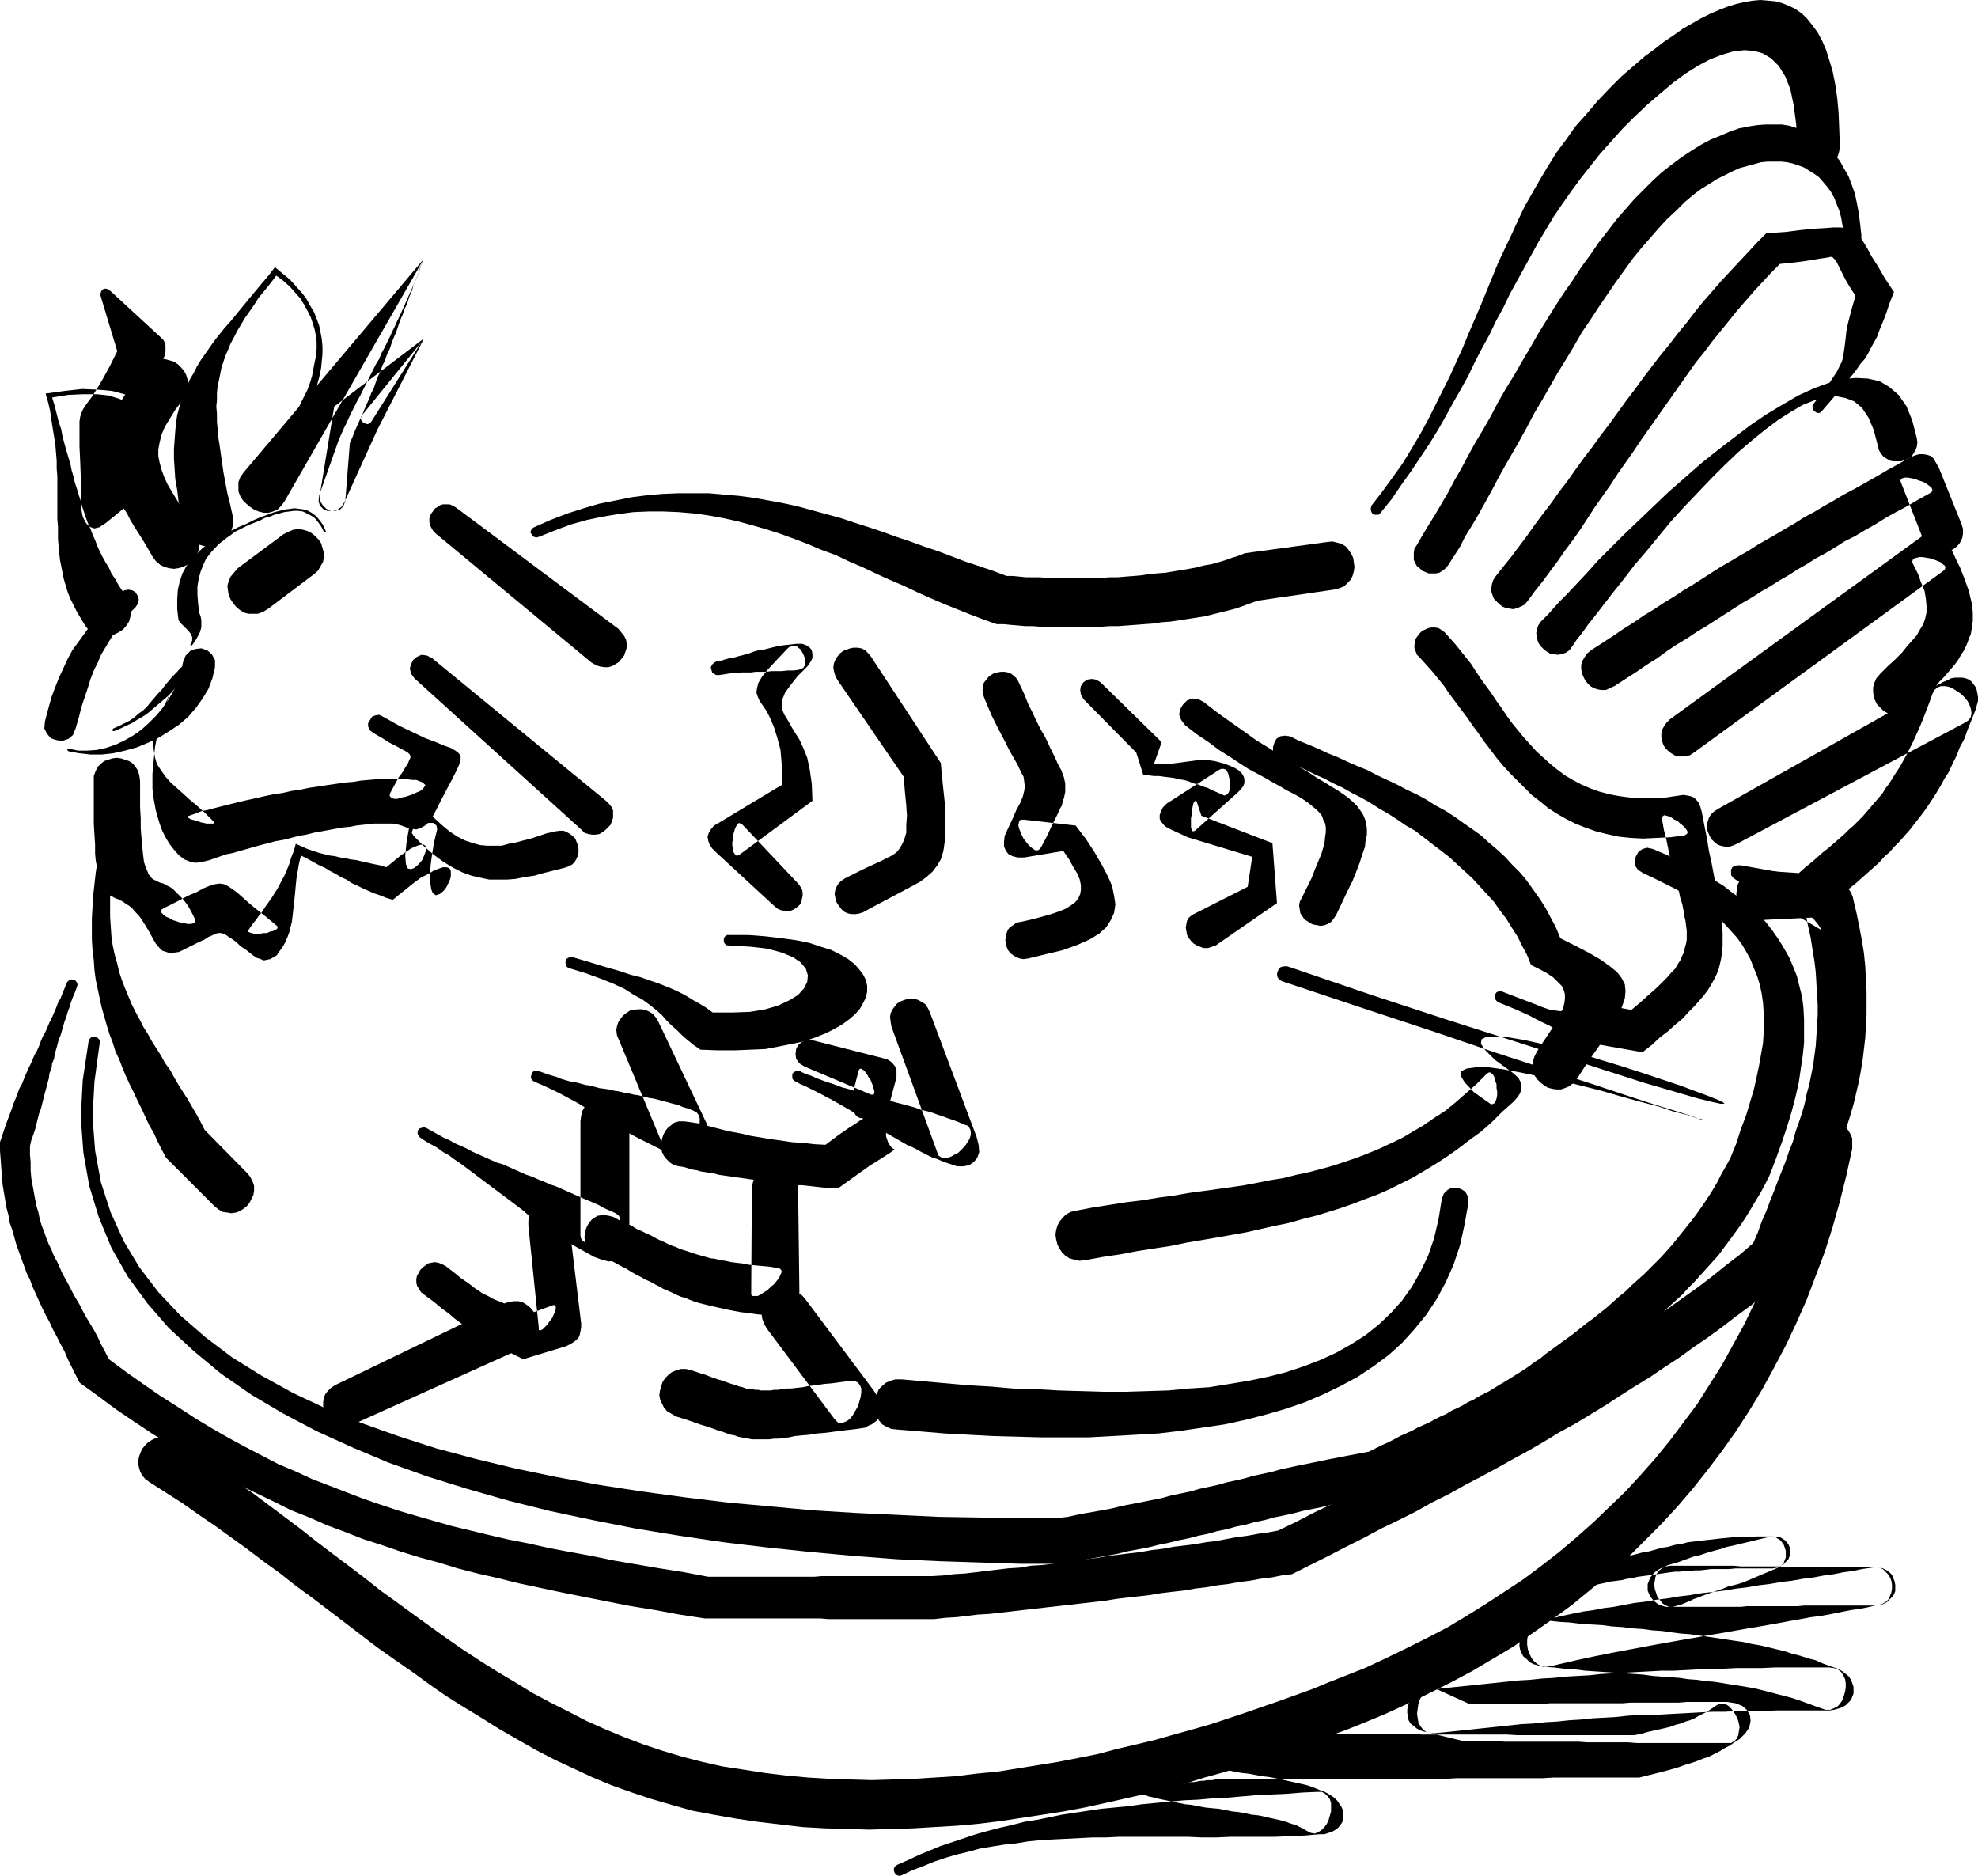 <?xml version="1.0" encoding="UTF-8" standalone="no"?>
<svg
   version="1.0"
   width="129.809mm"
   height="123.104mm"
   id="svg44"
   sodipodi:docname="Chicken in Bowl.wmf"
   xmlns:inkscape="http://www.inkscape.org/namespaces/inkscape"
   xmlns:sodipodi="http://sodipodi.sourceforge.net/DTD/sodipodi-0.dtd"
   xmlns="http://www.w3.org/2000/svg"
   xmlns:svg="http://www.w3.org/2000/svg">
  <sodipodi:namedview
     id="namedview44"
     pagecolor="#ffffff"
     bordercolor="#000000"
     borderopacity="0.25"
     inkscape:showpageshadow="2"
     inkscape:pageopacity="0.0"
     inkscape:pagecheckerboard="0"
     inkscape:deskcolor="#d1d1d1"
     inkscape:document-units="mm" />
  <defs
     id="defs1">
    <pattern
       id="WMFhbasepattern"
       patternUnits="userSpaceOnUse"
       width="6"
       height="6"
       x="0"
       y="0" />
  </defs>
  <path
     style="fill:#000000;fill-opacity:1;fill-rule:evenodd;stroke:none"
     d="m 21.008,154.983 -0.97,-1.616 -0.97,-1.616 -0.808,-1.616 -0.808,-1.616 -0.646,-1.616 -0.485,-1.616 -0.485,-1.616 -0.323,-1.616 -0.323,-1.616 -0.323,-1.616 -0.162,-1.616 -0.162,-1.616 -0.162,-1.778 v -1.616 -1.616 l -0.162,-1.778 v -1.778 -1.778 -1.778 -1.778 -1.778 -1.778 l -0.162,-1.939 v -1.939 l -0.162,-1.939 -0.162,-1.939 -0.323,-2.101 -0.323,-1.939 -0.323,-2.101 -0.323,-2.263 -0.485,-2.101 -0.646,-2.263 4.686,-0.646 4.363,-0.485 3.878,0.162 3.555,0.323 3.07,0.808 2.586,0.97 2.101,1.454 1.616,1.778 1.131,2.101 0.808,2.263 0.162,2.424 -0.323,2.909 -0.808,2.909 -1.454,3.232 -1.778,3.394 -2.586,3.555 -6.141,5.01 -0.808,0.485 -0.646,0.485 -0.646,0.162 -0.646,0.162 -0.485,-0.162 -0.485,-0.162 -0.485,-0.323 -0.485,-0.485 -0.323,-0.485 -0.323,-0.646 -0.323,-0.646 -0.162,-0.808 -0.162,-0.97 -0.162,-0.808 v -1.131 -0.97 -5.171 l -0.162,-4.202 -0.162,-3.394 v -2.586 -2.101 -1.454 l 0.162,-1.131 0.323,-0.97 0.323,-0.808 0.485,-0.808 0.808,-1.131 0.97,-1.293 1.131,-1.778 1.454,-2.424 1.778,-3.232 1.939,-3.879 -4.04,-13.414 -0.162,-0.646 0.162,-0.646 0.162,-0.323 0.323,-0.323 0.323,-0.162 h 0.485 l 0.485,0.162 0.646,0.485 12.443,11.474 0.646,0.646 0.323,0.646 0.162,0.646 v 0.808 0.808 l -0.162,0.808 -0.323,0.808 -0.485,0.808 -1.778,3.394 -1.454,2.586 -1.454,2.101 -1.131,1.454 -1.131,1.131 -0.808,0.97 -0.808,0.646 -0.485,0.646 -0.646,0.808 -0.323,0.97 -0.162,1.131 -0.323,1.616 -0.162,2.263 v 2.909 l -0.162,3.555 v 4.525 l 1.939,1.939 2.101,-2.909 1.616,-2.909 1.131,-2.747 0.646,-2.586 0.323,-2.424 -0.162,-2.263 -0.646,-1.939 -1.131,-1.778 -1.454,-1.616 -1.778,-1.293 -2.262,-0.97 -2.586,-0.808 -2.909,-0.323 h -3.394 l -3.717,0.162 -4.04,0.646 0.646,2.101 0.485,1.939 0.485,1.939 0.646,1.939 0.323,1.778 0.485,1.778 0.485,1.778 0.485,1.616 0.485,1.616 0.323,1.616 0.485,1.616 0.323,1.454 0.485,1.454 0.485,1.616 0.485,1.454 0.323,1.293 0.485,1.454 0.485,1.454 0.485,1.293 0.646,1.454 0.485,1.293 0.646,1.454 0.485,1.293 0.646,1.454 0.646,1.293 0.808,1.454 0.808,1.293 0.646,1.454 0.97,1.454 0.808,1.454 0.97,1.454 0.97,1.616 0.646,1.293 0.485,1.131 v 1.293 l -0.162,1.131 -0.323,1.131 -0.646,0.97 -0.808,0.97 -0.97,0.646 -0.97,0.485 -1.131,0.485 -1.131,0.162 h -1.131 l -1.131,-0.323 -1.131,-0.485 -0.97,-0.808 z"
     id="path1" />
  <path
     style="fill:#000000;fill-opacity:1;fill-rule:evenodd;stroke:none"
     d="m 37.814,138.014 -1.131,-1.939 -1.131,-1.939 -1.131,-1.778 -1.131,-1.778 -0.97,-1.616 -0.808,-1.616 -0.97,-1.454 -0.646,-1.454 -0.808,-1.454 -0.646,-1.293 -0.646,-1.454 -0.485,-1.131 -0.323,-1.293 -0.485,-1.293 -0.162,-1.293 -0.323,-1.131 v -1.131 -1.293 -1.131 l 0.162,-1.293 0.162,-1.293 0.323,-1.131 0.485,-1.293 0.485,-1.293 0.646,-1.454 0.646,-1.454 0.808,-1.454 0.97,-1.454 0.97,-1.616 1.131,-1.616 1.293,-1.778 1.293,-1.778 0.97,-1.131 1.131,-0.808 1.131,-0.485 1.131,-0.162 h 1.131 l 1.131,0.323 1.131,0.323 0.97,0.646 0.808,0.808 0.808,0.97 0.485,0.97 0.323,1.131 0.162,1.131 -0.162,1.293 -0.485,1.131 -0.646,1.293 -1.939,2.586 -1.293,2.101 -1.293,2.101 -0.808,1.939 -0.485,1.939 -0.323,1.778 v 1.616 l 0.323,1.616 0.485,1.778 0.646,1.778 0.808,1.778 1.131,1.939 1.293,2.101 1.293,2.263 1.616,2.424 1.616,2.747 0.646,1.293 0.323,1.293 v 1.293 l -0.162,1.131 -0.485,0.97 -0.646,0.97 -0.808,0.808 -0.97,0.808 -0.97,0.485 -1.131,0.323 -1.131,0.162 -1.293,-0.162 -1.131,-0.323 -0.97,-0.485 -1.131,-0.97 z"
     id="path2" />
  <path
     style="fill:#000000;fill-opacity:1;fill-rule:evenodd;stroke:none"
     d="m 45.571,130.419 -0.646,-3.071 -0.646,-3.071 -0.323,-2.747 -0.485,-2.747 -0.162,-2.586 -0.162,-2.424 v -2.424 l 0.162,-2.263 0.162,-2.101 0.162,-1.939 0.323,-2.101 0.485,-1.778 0.485,-1.778 0.646,-1.778 0.808,-1.778 0.646,-1.616 0.97,-1.616 0.808,-1.616 0.97,-1.616 1.131,-1.616 1.131,-1.616 1.131,-1.616 1.293,-1.616 1.293,-1.616 1.454,-1.616 1.454,-1.778 1.454,-1.778 1.454,-1.778 1.616,-1.939 1.616,-1.939 1.778,-2.101 1.616,-2.101 1.939,1.616 1.778,1.454 1.454,1.616 1.454,1.616 1.131,1.454 0.97,1.778 0.97,1.616 0.646,1.616 0.646,1.778 0.323,1.616 0.323,1.778 0.162,1.778 v 1.778 l -0.162,1.616 -0.162,1.778 -0.323,1.778 -0.485,1.778 -0.485,1.939 -0.646,1.778 -0.646,1.778 -0.808,1.778 -0.97,1.778 -0.808,1.778 -0.97,1.778 -1.131,1.778 -1.131,1.939 -1.131,1.778 -1.131,1.778 -1.293,1.778 -1.293,1.778 -1.293,1.778 -1.293,1.616 -0.323,0.485 -0.646,0.162 -0.485,-0.162 -0.485,-0.162 -0.323,-0.323 -0.162,-0.485 v -0.485 l 0.162,-0.646 1.293,-1.616 1.131,-1.616 1.293,-1.616 1.131,-1.778 1.293,-1.616 1.131,-1.616 0.97,-1.778 1.131,-1.616 1.131,-1.616 0.97,-1.778 0.808,-1.616 0.808,-1.778 0.808,-1.616 0.808,-1.616 0.646,-1.778 0.485,-1.616 0.323,-1.778 0.323,-1.616 0.323,-1.616 0.162,-1.616 V 85.007 l -0.162,-1.616 -0.323,-1.616 -0.485,-1.616 -0.485,-1.454 -0.808,-1.616 -0.808,-1.454 -0.97,-1.616 -1.293,-1.454 -1.293,-1.454 -1.616,-1.454 -1.778,-1.293 -1.454,1.939 -1.454,1.778 -1.454,1.778 -1.131,1.778 -1.131,1.616 -1.131,1.616 -0.97,1.616 -0.97,1.616 -0.808,1.616 -0.808,1.454 -0.646,1.616 -0.646,1.454 -0.485,1.454 -0.485,1.454 -0.323,1.616 -0.323,1.616 -0.323,1.454 -0.162,1.616 v 1.778 l -0.162,1.616 0.162,1.778 v 1.939 l 0.162,1.778 0.162,2.101 0.323,1.939 0.323,2.263 0.323,2.263 0.323,2.263 0.485,2.586 0.485,2.586 0.646,2.586 0.646,2.909 0.162,1.454 -0.162,1.293 -0.323,1.131 -0.646,0.97 -0.808,0.97 -0.808,0.646 -1.131,0.646 -0.97,0.323 -1.293,0.162 h -1.131 l -1.131,-0.323 -1.131,-0.485 -0.808,-0.646 -0.97,-0.97 -0.646,-1.131 z"
     id="path3" />
  <path
     style="fill:#000000;fill-opacity:1;fill-rule:evenodd;stroke:none"
     d="m 60.438,117.167 44.602,-52.846 -0.646,1.616 -0.485,1.616 -0.646,1.616 -0.646,1.454 -0.485,1.616 -0.646,1.454 -0.485,1.616 -0.646,1.293 -0.485,1.454 -0.646,1.454 -0.485,1.454 -0.485,1.454 -0.646,1.454 -0.485,1.293 -0.485,1.454 -0.646,1.293 -0.485,1.454 -0.646,1.293 -0.485,1.454 -0.646,1.293 -0.485,1.293 -0.485,1.454 -0.646,1.293 -0.485,1.293 -0.646,1.454 -0.646,1.454 -0.485,1.293 -0.646,1.293 -0.646,1.454 -0.646,1.454 -0.485,1.293 -0.646,1.454 -1.131,14.383 -0.485,1.293 -0.808,0.808 -1.131,0.323 h -1.131 l -1.131,-0.485 -0.97,-0.97 -0.646,-1.131 v -1.454 l 3.555,-21.817 22.139,-16.807 -12.928,20.524 -0.485,0.485 -0.485,0.162 -0.485,-0.162 -0.485,-0.162 -0.323,-0.323 -0.323,-0.485 v -0.646 l 0.323,-0.485 15.19,-18.747 -11.474,22.464 -8.08,17.777 -0.808,1.293 -1.131,0.808 -1.131,0.162 h -1.293 l -0.97,-0.485 -0.808,-0.808 -0.323,-1.131 0.162,-1.454 4.848,-13.737 0.646,-1.454 0.646,-1.454 0.646,-1.293 0.646,-1.454 0.646,-1.293 0.646,-1.293 0.646,-1.293 0.808,-1.454 0.646,-1.293 0.646,-1.293 0.646,-1.293 0.646,-1.293 0.646,-1.293 0.646,-1.293 0.808,-1.293 0.485,-1.293 0.808,-1.454 0.646,-1.293 0.646,-1.293 0.646,-1.454 0.646,-1.293 0.646,-1.454 0.646,-1.293 0.646,-1.454 0.646,-1.454 0.646,-1.454 0.646,-1.454 0.646,-1.454 0.646,-1.454 0.646,-1.616 0.485,-1.616 0.646,-1.616 -34.259,59.634 -0.808,1.131 -0.97,0.97 -1.131,0.485 -1.131,0.323 h -1.131 l -1.293,-0.323 -1.131,-0.485 -0.97,-0.646 -0.97,-0.808 -0.808,-0.808 -0.646,-0.97 -0.485,-1.293 v -1.131 -1.131 l 0.485,-1.293 z"
     id="path4" />
  <path
     style="fill:#000000;fill-opacity:1;fill-rule:evenodd;stroke:none"
     d="m 58.984,140.923 11.312,-8.404 1.293,-0.646 1.131,-0.485 1.293,-0.162 1.131,0.162 1.131,0.323 0.97,0.485 0.97,0.808 0.808,0.808 0.646,0.97 0.323,1.131 0.323,1.131 v 1.131 l -0.162,1.131 -0.646,1.131 -0.646,1.131 -1.131,0.97 -11.15,8.404 -1.293,0.808 -1.293,0.485 h -1.131 -1.293 l -1.131,-0.323 -0.97,-0.646 -0.808,-0.646 -0.808,-0.97 -0.646,-0.97 -0.485,-1.131 -0.162,-0.97 -0.162,-1.293 0.323,-1.131 0.485,-1.131 0.808,-0.97 z"
     id="path5" />
  <path
     style="fill:#000000;fill-opacity:1;fill-rule:evenodd;stroke:none"
     d="m 41.531,173.407 -1.454,3.071 -1.131,2.909 -0.646,2.424 -0.323,2.263 0.162,1.939 0.323,1.939 0.485,1.616 0.97,1.454 1.131,1.616 1.293,1.454 1.454,1.293 1.616,1.454 1.778,1.616 1.939,1.616 1.939,1.778 1.939,1.939 0.162,0.323 v 0.162 h -0.323 -0.323 -0.646 -0.646 l -0.646,-0.162 -0.808,-0.162 -0.808,-0.323 -0.646,-0.162 -0.646,-0.162 -0.485,-0.162 -0.485,-0.323 -0.162,-0.162 v -0.162 l 0.323,-0.162 1.454,-0.485 1.616,-0.646 1.616,-0.323 1.778,-0.485 1.939,-0.485 1.939,-0.485 1.939,-0.485 2.101,-0.485 2.262,-0.485 2.101,-0.485 2.262,-0.485 2.262,-0.323 2.101,-0.485 2.262,-0.323 2.262,-0.485 2.262,-0.323 2.101,-0.323 2.262,-0.323 2.101,-0.323 2.101,-0.162 1.939,-0.323 1.939,-0.162 1.939,-0.162 h 1.616 l 1.778,-0.162 h 1.454 1.454 l 1.293,0.162 1.293,0.162 h 0.97 l 0.808,0.323 0.808,0.323 0.323,0.323 0.323,0.323 -0.323,0.485 -0.323,0.485 -0.646,0.485 -0.808,0.323 -0.97,0.485 -0.97,0.323 -0.97,0.323 -0.97,0.162 -0.97,0.323 H 97.768 l -0.485,-0.162 -0.485,-0.323 -0.162,-0.323 0.162,-0.646 1.131,-2.101 0.97,-1.778 0.97,-1.293 0.646,-1.131 0.646,-0.97 0.323,-0.808 0.323,-0.646 v -0.323 l -0.162,-0.485 -0.485,-0.485 -0.808,-0.485 -0.97,-0.485 -1.131,-0.646 -1.616,-0.808 -1.778,-1.131 -2.262,-1.293 -0.808,-0.646 -0.485,-0.97 v -0.808 l 0.485,-0.808 0.485,-0.808 0.808,-0.323 0.97,-0.162 0.97,0.485 4.04,2.263 3.394,1.616 3.07,1.454 2.586,0.97 1.939,0.808 1.778,0.646 1.131,0.646 0.808,0.646 0.485,0.646 v 0.97 l -0.323,1.131 -0.646,1.454 -0.97,1.939 -1.293,2.424 -1.616,3.071 -1.778,3.555 -0.808,1.293 -0.808,0.97 -0.808,0.646 -0.97,0.485 -0.97,0.323 -1.131,-0.162 -1.293,-0.323 -1.293,-0.485 -0.485,-0.162 -0.808,-0.162 -0.808,-0.162 h -0.97 -1.131 -1.293 -1.293 l -1.454,0.162 -1.454,0.162 -1.454,0.162 -1.616,0.323 -1.778,0.162 -1.778,0.323 -1.778,0.323 -1.778,0.323 -1.778,0.323 -1.939,0.485 -1.939,0.323 -1.778,0.485 -1.939,0.485 -1.939,0.323 -1.778,0.485 -1.939,0.485 -1.778,0.485 -1.616,0.485 -1.778,0.485 -1.616,0.485 -1.616,0.323 -1.454,0.485 -1.454,0.485 -1.293,0.485 -1.293,0.323 -0.808,0.162 -0.97,0.162 h -0.808 l -0.808,-0.162 -0.808,-0.323 -0.808,-0.323 -0.646,-0.485 -0.646,-0.485 -1.293,-1.454 -1.131,-1.454 -0.97,-1.616 -0.808,-1.616 -0.646,-1.778 -0.485,-1.616 -0.485,-1.778 -0.323,-1.778 -0.323,-1.778 -0.162,-1.778 v -1.778 -1.778 l 0.162,-1.778 0.162,-1.778 0.162,-1.616 0.162,-1.616 0.323,-1.616 0.323,-1.454 0.323,-1.454 0.323,-1.293 0.323,-1.293 0.323,-1.131 0.323,-0.97 0.323,-0.808 0.323,-0.808 0.162,-0.646 0.162,-0.485 0.162,-0.323 v -0.162 0 l -0.162,0.162 z"
     id="path6" />
  <path
     style="fill:#000000;fill-opacity:1;fill-rule:evenodd;stroke:none"
     d="m 34.744,193.77 v 3.394 3.071 l 0.162,2.747 v 2.424 l 0.162,2.101 0.162,1.939 0.162,1.616 0.162,1.454 0.162,1.293 0.323,0.97 0.323,0.808 0.323,0.808 0.162,0.485 0.485,0.485 0.323,0.485 0.485,0.323 0.323,0.162 0.485,0.162 0.485,0.323 0.485,0.162 0.646,0.162 0.485,0.323 0.646,0.323 0.646,0.323 0.646,0.485 0.646,0.646 0.646,0.646 0.808,0.808 0.808,0.97 0.808,1.131 0.808,1.454 0.808,1.616 0.162,0.485 -0.162,0.485 -0.323,0.162 -0.646,0.162 h -0.808 l -0.808,-0.162 -0.97,-0.162 -0.97,-0.323 -0.97,-0.323 -0.808,-0.485 -0.808,-0.323 -0.646,-0.485 -0.485,-0.485 -0.162,-0.485 0.162,-0.323 0.485,-0.323 3.232,-1.616 2.747,-1.454 2.262,-0.97 1.778,-0.97 1.616,-0.646 1.131,-0.323 1.131,-0.162 1.131,0.162 0.97,0.485 0.97,0.646 1.131,0.808 1.293,1.131 1.616,1.454 1.939,1.616 2.262,1.778 2.747,2.263 0.323,0.323 v 0.323 l -0.162,0.323 -0.485,0.162 -0.485,0.323 -0.808,0.162 -0.646,0.323 h -0.808 l -0.97,0.162 h -0.808 -0.646 l -0.646,-0.162 -0.485,-0.162 -0.323,-0.162 v -0.323 l 0.323,-0.485 0.646,-0.97 0.808,-0.97 0.808,-1.131 0.808,-0.97 0.808,-1.293 0.808,-1.131 0.808,-1.131 0.808,-1.293 0.808,-1.293 0.646,-1.293 0.808,-1.454 0.646,-1.454 0.646,-1.616 0.485,-1.616 0.646,-1.616 0.485,-1.778 1.454,0.646 1.454,0.646 1.454,0.485 1.454,0.485 1.293,0.323 1.293,0.323 1.293,0.162 1.293,0.323 1.293,0.162 1.293,0.323 1.454,0.162 1.293,0.323 1.454,0.323 1.454,0.323 1.616,0.323 1.616,0.485 3.555,-2.909 2.586,-1.778 1.939,-0.808 1.131,-0.162 0.646,0.485 v 0.97 l -0.485,1.293 -0.485,1.131 -0.97,1.131 -0.97,0.808 -0.808,0.323 -0.808,-0.162 -0.485,-1.131 -0.162,-2.101 0.323,-3.232 0.808,-4.687 0.323,-1.131 0.485,-0.97 0.646,-0.646 0.808,-0.323 0.808,-0.162 0.97,0.323 0.808,0.485 0.97,0.808 2.101,1.939 1.939,1.616 1.939,1.293 1.939,0.97 1.939,0.646 1.778,0.485 1.778,0.162 h 1.778 1.778 l 1.778,-0.485 1.778,-0.323 1.778,-0.485 1.939,-0.485 1.939,-0.646 1.939,-0.646 2.101,-0.485 1.131,-0.162 h 0.97 l 0.808,0.323 0.808,0.485 0.646,0.485 0.646,0.646 0.323,0.808 0.323,0.808 0.162,0.97 v 0.808 l -0.162,0.808 -0.323,0.808 -0.485,0.808 -0.646,0.646 -0.97,0.485 -0.97,0.323 -2.586,0.646 -2.586,0.646 -2.262,0.646 -2.262,0.323 -2.424,0.485 -2.101,0.162 h -2.262 -2.101 l -2.262,-0.485 -2.101,-0.485 -2.262,-0.808 -2.262,-1.131 -2.424,-1.454 -2.424,-1.778 -2.424,-2.101 -2.586,-2.586 -0.485,-0.808 0.323,-0.97 0.97,-0.646 1.454,-0.646 1.293,-0.162 h 1.293 l 0.808,0.646 0.162,0.97 -0.808,3.394 -0.485,3.071 -0.323,2.424 -0.162,2.101 v 1.616 l 0.162,1.293 0.162,0.97 0.323,0.808 0.323,0.323 0.485,0.323 0.485,-0.162 0.485,-0.162 0.646,-0.485 0.485,-0.485 0.485,-0.646 0.323,-0.646 0.323,-0.646 0.323,-0.808 0.162,-0.646 v -0.646 -0.646 l -0.162,-0.485 -0.323,-0.323 -0.646,-0.162 h -0.808 l -0.97,0.323 -1.293,0.485 -1.293,0.808 -1.939,0.97 -1.939,1.454 -2.424,1.939 -2.586,2.101 -1.616,-0.485 -1.616,-0.646 -1.454,-0.485 -1.454,-0.646 -1.454,-0.646 -1.293,-0.646 -1.454,-0.646 -1.131,-0.808 -1.454,-0.646 -1.293,-0.808 -1.293,-0.646 -1.293,-0.808 -1.454,-0.646 -1.454,-0.808 -1.454,-0.808 -1.616,-0.808 -0.485,1.939 -0.323,1.939 -0.323,1.939 -0.162,1.616 -0.162,1.778 -0.162,1.616 -0.162,1.454 -0.162,1.454 -0.162,1.454 -0.162,1.293 -0.323,1.293 -0.323,1.293 -0.485,1.293 -0.485,1.131 -0.646,1.131 -0.808,1.131 -0.646,0.97 -0.808,0.485 -0.808,0.485 -0.808,0.162 -0.808,0.162 -0.808,-0.323 -0.97,-0.323 -0.97,-0.646 -1.616,-1.293 -1.454,-0.97 -0.97,-0.97 -1.131,-0.808 -0.808,-0.485 -0.646,-0.485 -0.646,-0.323 -0.646,-0.162 h -0.646 l -0.646,0.162 -0.646,0.323 -1.131,0.485 -0.97,0.646 -1.454,0.646 -1.616,0.808 -1.939,0.97 -1.293,0.646 -1.131,0.162 -1.131,0.162 -0.97,-0.323 -0.97,-0.323 -0.808,-0.808 -0.808,-0.97 -0.646,-1.131 -0.97,-1.778 -0.97,-1.616 -0.808,-1.293 -0.808,-1.131 -0.97,-0.97 -0.646,-0.808 -0.808,-0.646 -0.808,-0.485 -0.646,-0.485 -0.646,-0.323 -0.646,-0.323 -0.485,-0.162 -0.646,-0.323 -0.485,-0.323 -0.485,-0.162 -0.485,-0.323 -0.485,-0.323 -0.323,-0.485 -0.485,-0.485 -0.323,-0.808 -0.162,-0.808 -0.323,-1.131 -0.323,-1.131 -0.162,-1.454 -0.323,-1.616 -0.162,-1.778 v -2.263 l -0.162,-2.424 -0.162,-2.747 v -3.232 -3.394 -3.879 -1.293 l 0.485,-1.293 0.485,-0.97 0.808,-0.808 0.808,-0.646 0.97,-0.323 0.97,-0.323 1.131,-0.162 1.131,0.162 0.97,0.323 0.97,0.323 0.97,0.646 0.646,0.808 0.646,0.97 0.323,1.293 z"
     id="path7" />
  <path
     style="fill:#000000;fill-opacity:1;fill-rule:evenodd;stroke:none"
     d="m 107.141,163.226 43.147,35.392 0.808,0.808 0.646,0.808 0.323,0.808 v 0.97 0.808 l -0.323,0.97 -0.323,0.808 -0.646,0.646 -0.646,0.646 -0.646,0.485 -0.808,0.485 -0.97,0.162 h -0.808 l -0.97,-0.162 -0.97,-0.323 -0.808,-0.808 -41.37,-37.493 -0.808,-1.131 -0.323,-1.293 0.323,-1.131 0.485,-0.97 0.97,-0.808 1.131,-0.485 1.293,0.162 z"
     id="path8" />
  <path
     style="fill:#000000;fill-opacity:1;fill-rule:evenodd;stroke:none"
     d="m 113.12,125.894 40.238,30.059 0.808,0.97 0.646,0.808 0.485,0.97 0.162,0.97 v 0.97 l -0.323,0.97 -0.323,0.97 -0.646,0.808 -0.646,0.808 -0.808,0.485 -0.808,0.485 -0.97,0.323 h -0.97 l -1.131,-0.162 -0.97,-0.323 -1.131,-0.646 -38.622,-31.999 -0.646,-0.646 -0.485,-0.808 -0.323,-0.646 -0.162,-0.808 v -0.808 l 0.162,-0.646 0.323,-0.646 0.485,-0.646 0.485,-0.646 0.646,-0.323 0.646,-0.485 0.646,-0.162 h 0.808 0.808 l 0.808,0.323 z"
     id="path9" />
  <path
     style="fill:#000000;fill-opacity:1;fill-rule:evenodd;stroke:none"
     d="m 28.118,213.971 -0.323,2.747 -0.323,2.909 -0.162,2.586 v 2.747 2.424 l 0.162,2.424 0.162,2.424 0.323,2.263 0.485,2.263 0.646,2.263 0.485,2.101 0.646,1.939 0.808,2.101 0.808,1.939 0.808,1.939 0.97,1.939 0.97,1.778 0.97,1.939 1.131,1.778 0.97,1.778 1.131,1.778 1.131,1.778 0.97,1.778 1.293,1.778 0.97,1.778 1.131,1.939 1.131,1.778 1.131,1.778 1.131,1.939 1.131,1.939 0.97,1.778 0.97,1.939 10.504,10.666 0.808,0.97 0.646,1.293 0.323,0.97 v 1.131 l -0.162,1.131 -0.485,0.97 -0.485,0.97 -0.646,0.808 -0.808,0.646 -0.97,0.646 -0.97,0.323 -1.131,0.162 -0.97,-0.162 -1.131,-0.162 -1.131,-0.646 -0.97,-0.808 -11.958,-11.959 -1.131,-2.101 -0.97,-1.939 -0.97,-2.101 -1.131,-1.939 -0.97,-2.101 -0.97,-2.101 -0.97,-1.939 -0.97,-2.101 -0.97,-1.939 -0.97,-2.101 -0.808,-1.939 -0.808,-2.101 -0.97,-2.101 -0.646,-2.101 -0.808,-2.101 -0.646,-2.101 -0.646,-2.263 -0.646,-2.263 -0.485,-2.263 -0.485,-2.263 -0.485,-2.263 -0.323,-2.424 -0.162,-2.424 -0.323,-2.586 -0.162,-2.586 v -2.586 -2.586 l 0.162,-2.909 0.162,-2.747 0.323,-2.909 0.323,-2.909 0.485,-3.071 0.323,-0.97 0.485,-0.485 0.646,-0.323 h 0.808 l 0.808,0.323 0.485,0.485 0.323,0.646 z"
     id="path10" />
  <path
     style="fill:#000000;fill-opacity:1;fill-rule:evenodd;stroke:none"
     d="m 24.725,258.737 -1.293,9.535 -0.485,8.727 0.646,8.404 1.454,7.919 2.424,7.434 3.232,7.111 3.878,6.464 4.686,6.141 5.494,5.818 6.141,5.333 6.626,5.01 7.272,4.525 7.918,4.363 8.242,3.879 8.726,3.555 9.05,3.232 9.534,3.071 9.696,2.586 10.019,2.424 10.181,2.101 10.504,1.939 10.504,1.616 10.666,1.454 10.666,1.293 10.666,0.97 10.504,0.97 10.504,0.646 10.504,0.485 10.181,0.485 10.019,0.162 9.696,0.162 h 9.373 l 2.909,-0.323 2.909,-0.646 2.747,-0.485 2.747,-0.485 2.586,-0.485 2.586,-0.646 2.586,-0.485 2.424,-0.485 2.424,-0.485 2.424,-0.485 2.262,-0.646 2.424,-0.485 2.262,-0.485 2.262,-0.646 2.262,-0.485 2.262,-0.485 2.262,-0.646 2.262,-0.485 2.101,-0.485 2.262,-0.646 2.262,-0.485 2.262,-0.485 2.262,-0.646 2.262,-0.485 2.262,-0.485 2.424,-0.485 2.424,-0.485 2.262,-0.485 2.586,-0.485 2.424,-0.485 2.586,-0.485 2.586,-0.485 1.616,-0.808 1.616,-0.808 1.454,-0.646 1.616,-0.808 1.454,-0.808 1.454,-0.646 1.454,-0.646 1.454,-0.808 1.454,-0.646 1.454,-0.646 1.454,-0.808 1.293,-0.646 1.454,-0.646 1.293,-0.808 1.454,-0.646 1.293,-0.646 1.293,-0.808 1.454,-0.646 1.293,-0.808 1.293,-0.646 1.293,-0.646 1.293,-0.808 1.293,-0.808 1.131,-0.646 1.293,-0.808 1.293,-0.808 1.293,-0.808 1.293,-0.808 1.131,-0.808 1.293,-0.97 1.293,-0.808 1.131,-0.97 1.778,-1.293 1.778,-1.293 1.778,-1.293 1.778,-1.293 1.616,-1.293 1.616,-1.293 1.778,-1.293 1.616,-1.293 1.616,-1.293 1.616,-1.454 1.454,-1.293 1.616,-1.293 1.454,-1.454 1.616,-1.454 1.454,-1.293 1.454,-1.454 1.454,-1.454 1.454,-1.454 1.293,-1.454 1.454,-1.616 1.293,-1.616 1.293,-1.616 1.293,-1.616 1.293,-1.616 1.293,-1.778 1.131,-1.616 1.293,-1.939 1.131,-1.778 1.131,-1.939 0.97,-1.939 1.131,-1.939 1.131,-2.101 1.454,-3.555 1.131,-3.555 1.293,-3.394 0.97,-3.232 0.97,-3.232 0.646,-2.909 0.646,-3.071 0.485,-2.747 0.485,-2.747 0.162,-2.586 v -2.586 -2.424 l -0.162,-2.424 -0.323,-2.263 -0.485,-2.263 -0.646,-2.101 -0.808,-1.939 -0.808,-2.101 -0.97,-1.778 -1.131,-1.939 -1.293,-1.778 -1.454,-1.616 -1.616,-1.778 -1.616,-1.616 -1.939,-1.454 -1.939,-1.454 -2.101,-1.454 -2.262,-1.454 -2.424,-1.293 -2.586,-1.293 -2.586,-1.293 -2.747,-1.293 -1.293,-0.808 -0.646,-0.97 -0.162,-1.293 0.323,-1.131 0.646,-1.131 0.97,-0.646 1.131,-0.323 1.454,0.323 3.394,1.454 3.07,1.454 2.909,1.454 2.909,1.616 2.747,1.616 2.586,1.616 2.262,1.778 2.424,1.616 1.939,1.778 2.101,1.939 1.778,1.939 1.616,2.101 1.454,2.101 1.293,2.101 1.293,2.263 0.97,2.263 0.97,2.424 0.646,2.586 0.646,2.586 0.323,2.586 0.162,2.909 v 2.909 3.071 l -0.323,3.071 -0.485,3.232 -0.485,3.394 -0.808,3.555 -0.97,3.717 -1.131,3.717 -1.293,3.879 -1.454,4.04 -1.616,4.202 -1.131,2.263 -1.131,2.101 -1.293,2.101 -1.131,1.939 -1.293,2.101 -1.293,1.939 -1.293,1.778 -1.293,1.778 -1.454,1.939 -1.293,1.778 -1.454,1.616 -1.616,1.778 -1.454,1.616 -1.454,1.616 -1.616,1.616 -1.454,1.616 -1.616,1.454 -1.616,1.454 -1.616,1.616 -1.616,1.454 -1.778,1.454 -1.616,1.454 -1.778,1.454 -1.778,1.293 -1.778,1.454 -1.778,1.454 -1.778,1.454 -1.778,1.293 -1.939,1.454 -1.939,1.293 -1.778,1.454 -1.939,1.454 -1.293,0.97 -1.293,0.97 -1.293,0.808 -1.293,0.97 -1.293,0.808 -1.293,0.97 -1.454,0.808 -1.293,0.808 -1.293,0.97 -1.454,0.808 -1.293,0.808 -1.454,0.808 -1.293,0.808 -1.454,0.97 -1.293,0.808 -1.454,0.808 -1.454,0.808 -1.454,0.808 -1.454,0.808 -1.454,0.808 -1.616,0.646 -1.454,0.808 -1.454,0.808 -1.454,0.808 -1.616,0.808 -1.616,0.808 -1.454,0.808 -1.616,0.808 -1.616,0.808 -1.616,0.808 -1.616,0.808 -1.616,0.808 -2.586,0.485 -2.586,0.485 -2.586,0.485 -2.586,0.485 -2.424,0.485 -2.424,0.646 -2.424,0.485 -2.424,0.485 -2.424,0.646 -2.262,0.485 -2.424,0.485 -2.262,0.646 -2.424,0.485 -2.262,0.646 -2.424,0.485 -2.262,0.646 -2.424,0.485 -2.262,0.646 -2.424,0.485 -2.424,0.646 -2.424,0.485 -2.586,0.646 -2.424,0.485 -2.586,0.646 -2.586,0.485 -2.586,0.485 -2.586,0.646 -2.747,0.485 -2.747,0.485 -2.747,0.485 -2.909,0.485 -2.909,0.485 h -9.696 l -10.019,-0.323 -10.181,-0.323 -10.504,-0.485 -10.666,-0.808 -10.666,-0.97 -10.827,-1.131 -10.827,-1.293 -10.989,-1.616 -10.827,-1.778 -10.666,-2.101 -10.666,-2.263 -10.342,-2.586 -10.181,-2.909 -9.858,-3.071 -9.534,-3.394 -9.211,-3.879 -8.888,-4.04 -8.242,-4.363 -7.918,-4.687 -7.434,-5.171 -6.626,-5.495 -6.302,-5.818 -5.333,-6.141 -4.848,-6.626 -4.04,-7.111 -3.07,-7.434 -2.424,-7.919 -1.454,-8.242 -0.646,-8.727 0.485,-9.212 1.454,-9.697 0.162,-0.485 0.485,-0.485 0.485,-0.162 h 0.485 l 0.485,0.162 0.485,0.485 0.162,0.323 z"
     id="path11" />
  <path
     style="fill:#000000;fill-opacity:1;fill-rule:evenodd;stroke:none"
     d="m 132.512,130.742 4.04,-1.778 4.202,-1.616 4.04,-1.293 3.878,-1.131 4.04,-0.808 4.04,-0.808 3.878,-0.485 3.717,-0.323 3.878,-0.162 h 3.878 3.717 l 3.717,0.323 3.717,0.323 3.717,0.485 3.555,0.646 3.555,0.646 3.717,0.808 3.555,0.97 3.555,0.97 3.555,0.97 3.394,1.131 3.555,1.131 3.394,1.131 3.555,1.293 3.394,1.131 3.555,1.293 3.394,1.131 3.394,1.293 3.394,1.293 3.394,1.131 3.394,1.131 3.394,1.293 h 1.616 l 1.616,0.162 1.616,0.162 h 1.778 1.616 l 1.778,0.162 h 1.939 1.939 1.778 1.939 1.939 1.939 1.939 l 2.101,-0.162 h 1.939 l 1.939,-0.162 2.101,-0.162 1.939,-0.162 1.939,-0.323 1.939,-0.162 2.101,-0.162 1.939,-0.323 1.939,-0.323 1.939,-0.323 1.778,-0.323 1.778,-0.485 1.939,-0.323 1.778,-0.485 1.616,-0.485 1.778,-0.646 1.616,-0.485 1.616,-0.646 20.2,-2.747 1.454,-0.162 1.293,0.323 1.131,0.323 0.97,0.646 0.646,0.808 0.646,0.97 0.485,0.97 0.162,1.131 0.162,1.131 -0.162,1.131 -0.323,1.131 -0.485,0.97 -0.808,0.808 -0.808,0.808 -1.293,0.485 -1.293,0.323 -18.907,2.747 -1.778,0.646 -1.778,0.646 -1.778,0.646 -1.939,0.485 -1.939,0.485 -1.939,0.485 -1.939,0.485 -2.101,0.323 -2.101,0.323 -2.101,0.323 -2.101,0.323 -2.262,0.162 -2.101,0.323 -2.262,0.162 -2.101,0.162 -2.262,0.162 -2.101,0.162 h -2.101 l -2.262,0.162 h -2.101 -2.262 -2.101 -2.101 -2.101 -1.939 -2.101 l -1.939,-0.162 h -1.939 l -1.778,-0.162 -1.939,-0.162 -1.616,-0.162 h -1.778 l -3.232,-1.131 -3.394,-1.293 -3.232,-1.293 -3.232,-1.293 -3.394,-1.454 -3.232,-1.454 -3.394,-1.616 -3.394,-1.454 -3.232,-1.454 -3.394,-1.616 -3.394,-1.454 -3.394,-1.616 -3.555,-1.293 -3.394,-1.454 -3.394,-1.293 -3.555,-1.293 -3.555,-1.131 -3.394,-0.97 -3.555,-0.97 -3.717,-0.808 -3.555,-0.646 -3.555,-0.485 -3.717,-0.323 -3.878,-0.162 h -3.555 l -3.878,0.162 -3.717,0.485 -3.878,0.646 -3.878,0.808 -4.04,1.131 -3.878,1.454 -4.04,1.616 -0.646,0.162 -0.485,-0.162 -0.485,-0.162 -0.162,-0.485 -0.323,-0.485 0.162,-0.485 0.323,-0.485 z"
     id="path12" />
  <path
     style="fill:#000000;fill-opacity:1;fill-rule:evenodd;stroke:none"
     d="m 340.168,125.409 2.747,-3.555 2.586,-3.555 2.424,-3.394 2.262,-3.717 2.101,-3.555 1.939,-3.555 1.778,-3.555 1.778,-3.555 1.778,-3.555 1.616,-3.555 1.616,-3.555 1.454,-3.555 1.616,-3.717 1.454,-3.394 1.454,-3.555 1.454,-3.555 1.454,-3.555 1.616,-3.394 1.616,-3.394 1.616,-3.555 1.616,-3.394 1.939,-3.394 1.939,-3.394 1.939,-3.232 2.101,-3.394 2.424,-3.232 2.262,-3.232 2.747,-3.071 2.747,-3.232 2.909,-3.071 3.07,-3.071 3.555,-3.071 2.262,-1.939 2.424,-1.778 2.262,-1.778 2.424,-1.616 2.262,-1.616 2.262,-1.293 2.262,-1.293 2.262,-1.131 2.262,-0.97 2.101,-0.808 2.101,-0.646 2.101,-0.485 1.939,-0.323 L 436.643,0 l 1.939,0.162 1.778,0.162 1.778,0.485 1.616,0.646 1.616,0.808 1.616,1.131 1.293,1.293 1.293,1.616 1.293,1.778 1.131,2.101 0.97,2.263 0.808,2.586 0.808,2.747 0.646,3.232 0.485,3.394 0.323,3.555 0.162,4.04 0.162,4.202 -0.162,1.293 -0.323,1.131 -0.485,0.808 -0.808,0.808 -0.808,0.646 -0.808,0.323 -0.97,0.323 h -0.97 -0.97 l -0.97,-0.323 -0.97,-0.323 -0.808,-0.646 -0.646,-0.808 -0.485,-0.808 -0.323,-1.131 -0.162,-1.293 -0.162,-5.333 -0.646,-4.848 -0.808,-3.879 -1.293,-3.232 -1.616,-2.586 -1.778,-1.778 -2.101,-1.293 -2.262,-0.646 -2.424,-0.162 -2.747,0.323 -2.747,0.808 -2.909,1.131 -3.07,1.616 -3.07,1.939 -3.07,2.263 -3.07,2.586 -3.394,2.909 -3.232,3.071 -2.909,2.909 -2.747,3.071 -2.747,3.071 -2.424,3.071 -2.424,3.071 -2.262,3.071 -2.262,3.232 -2.101,3.071 -1.939,3.232 -1.939,3.232 -1.778,3.232 -1.778,3.232 -1.778,3.232 -1.778,3.232 -1.616,3.394 -1.778,3.232 -1.616,3.394 -1.778,3.232 -1.778,3.394 -1.616,3.394 -1.778,3.232 -1.939,3.394 -1.939,3.555 -1.939,3.394 -2.101,3.394 -2.262,3.394 -2.262,3.394 -2.424,3.394 -2.424,3.555 -2.747,3.394 -0.485,0.485 h -0.485 -0.485 l -0.485,-0.162 -0.323,-0.485 -0.162,-0.485 v -0.485 z"
     id="path13" />
  <path
     style="fill:#000000;fill-opacity:1;fill-rule:evenodd;stroke:none"
     d="m 351.48,135.106 1.293,-2.263 1.454,-2.424 1.616,-2.586 1.616,-2.747 1.616,-2.747 1.616,-3.071 1.778,-3.071 1.616,-3.071 1.778,-3.232 1.939,-3.232 1.939,-3.394 1.778,-3.394 1.939,-3.394 2.101,-3.394 1.939,-3.394 2.101,-3.555 1.939,-3.394 2.101,-3.394 2.101,-3.394 2.101,-3.232 2.262,-3.232 2.101,-3.232 2.262,-3.071 2.101,-3.071 2.262,-2.909 2.101,-2.747 2.262,-2.586 2.262,-2.586 2.262,-2.263 2.262,-2.263 2.101,-1.939 2.262,-1.778 2.586,-1.939 2.424,-1.616 2.586,-1.616 2.424,-1.293 2.424,-0.97 2.262,-0.97 2.262,-0.808 2.424,-0.485 2.101,-0.323 2.101,-0.162 h 2.101 1.939 l 1.939,0.323 1.939,0.646 1.778,0.646 1.616,0.808 1.616,0.97 1.454,1.131 1.454,1.454 1.293,1.454 1.293,1.616 0.97,1.778 1.131,1.939 0.808,2.101 0.808,2.263 0.485,2.263 0.485,2.586 0.323,2.586 0.323,2.909 v 2.909 3.071 l -0.323,3.071 -0.162,0.97 -0.646,0.485 -0.646,0.323 -0.646,0.162 -0.808,-0.162 -0.646,-0.485 -0.323,-0.646 -0.162,-0.97 0.323,-2.424 v -2.424 l -0.162,-2.263 -0.162,-2.101 -0.323,-1.939 -0.323,-1.939 -0.485,-1.778 -0.646,-1.616 -0.646,-1.616 -0.808,-1.454 -0.97,-1.293 -0.97,-1.131 -0.97,-1.131 -1.131,-0.808 -1.293,-0.808 -1.293,-0.808 -1.293,-0.485 -1.454,-0.485 -1.454,-0.323 -1.454,-0.162 h -1.616 -1.778 l -1.616,0.162 -1.778,0.485 -1.778,0.485 -1.778,0.485 -1.778,0.808 -1.939,0.97 -1.939,0.97 -1.778,1.131 -2.101,1.293 -1.939,1.454 -2.101,1.778 -2.101,2.101 -2.262,2.101 -2.101,2.263 -2.101,2.424 -2.262,2.586 -2.101,2.586 -2.101,2.909 -2.101,2.909 -2.101,3.071 -2.101,3.071 -2.101,3.232 -2.101,3.071 -1.939,3.394 -1.939,3.232 -2.101,3.394 -1.939,3.394 -1.939,3.394 -1.939,3.232 -1.778,3.394 -1.778,3.232 -1.939,3.394 -1.778,3.071 -1.778,3.232 -1.616,3.071 -1.616,2.909 -1.616,2.909 -1.616,2.747 -1.616,2.586 -1.293,2.586 -1.454,2.263 -1.454,2.263 -0.646,0.808 -0.808,0.646 -0.808,0.485 -0.808,0.162 h -0.97 -0.808 l -0.808,-0.323 -0.808,-0.323 -0.646,-0.646 -0.646,-0.485 -0.485,-0.808 -0.323,-0.808 v -0.808 -0.97 l 0.162,-0.97 z"
     id="path14" />
  <path
     style="fill:#000000;fill-opacity:1;fill-rule:evenodd;stroke:none"
     d="m 371.033,142.863 1.939,-2.424 1.939,-2.424 1.939,-2.586 1.939,-2.586 1.939,-2.747 1.939,-2.586 2.101,-2.747 1.939,-2.747 2.101,-2.747 1.939,-2.747 2.101,-2.909 2.101,-2.747 2.101,-2.909 2.101,-2.747 2.101,-2.909 2.101,-2.909 2.101,-2.747 2.101,-2.909 2.101,-2.747 2.101,-2.747 2.262,-2.747 2.101,-2.747 2.262,-2.747 2.101,-2.747 2.101,-2.586 2.262,-2.586 2.101,-2.424 2.262,-2.424 2.262,-2.424 2.262,-2.424 2.101,-2.263 2.262,-2.263 4.686,-0.323 3.878,-0.485 3.232,-0.323 2.747,-0.162 2.101,-0.162 h 1.778 l 1.454,0.162 1.293,0.323 0.97,0.808 0.97,0.97 0.97,1.293 0.97,1.616 1.131,2.101 1.454,2.263 1.778,3.071 2.262,3.394 -1.131,2.909 -0.808,2.424 -0.808,2.101 -0.808,1.939 -0.646,1.778 -0.808,1.454 -0.808,1.454 -0.646,1.293 -0.808,1.293 -1.131,1.293 -0.97,1.454 -1.293,1.616 -1.454,1.778 -1.616,1.939 -1.939,2.263 -2.101,2.424 -0.485,0.485 -0.485,0.162 -0.485,-0.162 -0.485,-0.323 -0.323,-0.323 -0.162,-0.485 v -0.646 l 0.323,-0.485 1.939,-2.424 1.616,-2.101 1.131,-1.778 0.97,-1.454 0.646,-1.293 0.646,-1.293 0.323,-1.131 0.162,-1.131 0.162,-1.131 0.162,-1.293 0.162,-1.293 0.162,-1.616 0.323,-1.616 0.485,-1.939 0.646,-2.424 0.808,-2.747 -1.454,-2.263 -1.131,-1.939 -0.808,-1.616 -0.646,-1.293 -0.485,-0.97 -0.323,-0.646 -0.485,-0.485 -0.323,-0.323 -0.485,-0.162 -0.646,0.162 -1.131,0.162 -1.131,0.162 -1.778,0.323 -2.101,0.323 -2.586,0.323 -3.232,0.323 -2.262,2.263 -2.101,2.263 -2.101,2.263 -2.101,2.424 -2.101,2.424 -1.939,2.424 -2.101,2.586 -2.101,2.586 -1.939,2.586 -2.101,2.586 -1.939,2.747 -1.939,2.747 -1.939,2.747 -1.939,2.747 -1.939,2.747 -1.939,2.747 -1.939,2.747 -1.939,2.909 -1.939,2.747 -1.939,2.747 -1.778,2.747 -1.939,2.747 -1.939,2.747 -1.778,2.747 -1.778,2.747 -1.939,2.747 -1.939,2.586 -1.778,2.586 -1.939,2.586 -1.778,2.424 -1.939,2.424 -1.778,2.424 -0.808,0.97 -0.97,0.485 -0.808,0.323 -0.97,0.323 -0.97,-0.162 -0.97,-0.162 -0.808,-0.323 -0.808,-0.646 -0.646,-0.646 -0.646,-0.646 -0.323,-0.808 -0.323,-0.97 v -0.97 l 0.162,-0.97 0.323,-0.97 z"
     id="path15" />
  <path
     style="fill:#000000;fill-opacity:1;fill-rule:evenodd;stroke:none"
     d="m 382.992,153.367 0.323,-0.323 0.808,-0.808 1.131,-1.293 1.616,-1.778 1.939,-1.939 2.262,-2.424 2.586,-2.747 2.747,-3.071 3.07,-3.071 3.394,-3.394 3.555,-3.394 3.717,-3.555 3.717,-3.555 3.878,-3.394 4.04,-3.555 4.04,-3.232 4.202,-3.232 4.04,-3.071 4.04,-2.747 4.04,-2.424 3.878,-2.263 3.878,-1.778 3.555,-1.293 3.555,-0.97 3.232,-0.323 3.07,0.162 2.909,0.646 2.424,1.454 2.262,1.939 1.939,2.747 1.454,3.555 1.131,4.363 0.162,1.131 -0.162,1.131 -0.323,0.808 -0.485,0.808 -0.485,0.808 -0.808,0.485 -0.808,0.323 -0.97,0.323 h -0.97 -0.97 l -0.808,-0.162 -0.808,-0.485 -0.808,-0.485 -0.646,-0.808 -0.485,-0.808 -0.323,-1.293 -0.97,-3.717 -1.293,-3.071 -1.616,-2.424 -1.939,-1.616 -2.101,-0.808 -2.424,-0.485 -2.424,0.323 -2.747,0.646 -2.909,1.131 -3.07,1.778 -3.07,1.939 -3.232,2.424 -3.394,2.747 -3.394,2.909 -3.394,3.232 -3.232,3.232 -3.394,3.555 -3.394,3.555 -3.232,3.555 -3.07,3.717 -2.909,3.555 -3.07,3.555 -2.586,3.394 -2.586,3.232 -2.262,2.909 -2.101,2.747 -1.939,2.424 -1.616,2.263 -1.293,1.616 -0.97,1.454 -0.485,0.646 -0.323,0.485 -0.97,0.646 -0.97,0.323 -0.97,0.162 -0.97,-0.162 -0.97,-0.162 -0.808,-0.485 -0.646,-0.485 -0.646,-0.646 -0.646,-0.808 -0.323,-0.808 -0.162,-0.97 -0.162,-0.808 0.162,-0.97 0.323,-0.97 0.646,-0.97 z"
     id="path16" />
  <path
     style="fill:#000000;fill-opacity:1;fill-rule:evenodd;stroke:none"
     d="m 394.627,161.286 2.747,-1.778 2.747,-1.778 2.586,-1.778 2.586,-1.616 2.586,-1.778 2.424,-1.454 2.424,-1.616 2.424,-1.454 2.424,-1.616 2.424,-1.454 2.262,-1.454 2.262,-1.454 2.262,-1.454 2.262,-1.293 2.424,-1.454 2.262,-1.293 2.262,-1.454 2.262,-1.293 2.262,-1.293 2.424,-1.454 2.262,-1.293 2.262,-1.454 2.424,-1.293 2.424,-1.454 2.586,-1.454 2.424,-1.454 2.747,-1.454 2.586,-1.454 2.586,-1.454 2.747,-1.616 2.909,-1.616 2.909,-1.616 1.131,-0.485 1.131,-0.323 h 0.97 l 0.97,0.162 0.97,0.323 0.646,0.646 0.646,1.131 0.646,1.131 5.656,14.06 0.323,1.131 v 1.131 l -0.162,0.97 -0.323,0.808 -0.485,0.808 -0.646,0.646 -0.808,0.646 -0.808,0.323 -0.808,0.323 -0.97,0.162 h -0.97 l -0.97,-0.323 -0.808,-0.323 -0.808,-0.646 -0.646,-0.808 -0.646,-1.131 -5.494,-14.06 -0.162,-0.485 0.162,-0.485 0.323,-0.162 0.646,-0.162 h 0.646 l 0.97,0.162 0.808,0.162 0.808,0.323 0.97,0.323 0.808,0.323 0.646,0.485 0.646,0.485 0.323,0.323 0.162,0.485 -0.162,0.485 -0.485,0.323 -2.909,1.616 -2.747,1.616 -2.747,1.454 -2.586,1.454 -2.586,1.616 -2.586,1.454 -2.424,1.454 -2.586,1.293 -2.262,1.454 -2.424,1.454 -2.424,1.293 -2.262,1.454 -2.262,1.293 -2.262,1.454 -2.262,1.293 -2.262,1.454 -2.262,1.293 -2.262,1.454 -2.262,1.293 -2.262,1.454 -2.262,1.454 -2.262,1.454 -2.262,1.454 -2.424,1.454 -2.424,1.616 -2.424,1.454 -2.424,1.616 -2.424,1.778 -2.586,1.616 -2.586,1.778 -2.747,1.778 -2.747,1.778 -1.131,0.485 -0.97,0.485 h -1.131 l -0.97,-0.162 -0.97,-0.323 -0.808,-0.485 -0.646,-0.646 -0.646,-0.808 -0.485,-0.97 -0.323,-0.808 -0.162,-0.97 v -1.131 l 0.323,-0.97 0.485,-0.808 0.646,-0.97 z"
     id="path17" />
  <path
     style="fill:#000000;fill-opacity:1;fill-rule:evenodd;stroke:none"
     d="m 414.18,178.417 61.893,-44.927 1.131,-0.808 1.131,-0.323 0.97,-0.323 0.97,0.162 0.97,0.323 0.808,0.646 0.808,0.97 0.646,1.131 0.97,1.939 0.808,1.778 0.808,1.616 0.646,1.616 0.646,1.616 0.485,1.454 0.485,1.293 0.323,1.454 0.323,1.293 0.162,1.293 0.162,1.131 v 1.131 1.131 l -0.162,1.131 -0.162,1.131 -0.162,0.97 -0.485,1.131 -0.323,0.97 -0.485,1.131 -0.485,0.97 -0.646,0.97 -0.646,1.131 -0.808,1.131 -0.808,0.97 -0.97,1.131 -0.97,1.131 -1.131,1.131 -0.97,1.293 -1.293,1.131 -1.293,1.293 -1.293,1.454 -1.293,1.293 -1.131,0.97 -1.131,0.646 -1.131,0.323 h -1.131 l -1.131,-0.162 -0.97,-0.323 -1.131,-0.646 -0.808,-0.808 -0.808,-0.808 -0.485,-0.97 -0.323,-0.97 -0.162,-1.131 v -1.131 l 0.323,-1.131 0.485,-1.131 0.97,-1.131 1.939,-1.939 1.778,-1.616 1.616,-1.616 1.293,-1.616 1.293,-1.454 1.131,-1.293 0.808,-1.454 0.808,-1.293 0.485,-1.454 0.323,-1.454 v -1.616 l -0.162,-1.778 -0.323,-1.939 -0.808,-1.939 -0.808,-2.263 -1.293,-2.586 -0.162,-0.485 0.162,-0.485 0.323,-0.323 0.646,-0.162 0.646,-0.162 h 0.808 l 0.97,0.162 0.97,0.162 0.97,0.323 0.808,0.323 0.808,0.323 0.485,0.485 0.485,0.323 0.162,0.485 -0.162,0.485 -0.323,0.323 -61.893,45.089 -0.97,0.646 -1.131,0.323 h -0.97 -0.97 l -0.808,-0.323 -0.808,-0.485 -0.808,-0.646 -0.646,-0.646 -0.485,-0.808 -0.323,-0.97 -0.162,-0.808 v -0.97 l 0.162,-0.97 0.485,-0.808 0.646,-0.97 z"
     id="path18" />
  <path
     style="fill:#000000;fill-opacity:1;fill-rule:evenodd;stroke:none"
     d="m 425.977,200.719 55.914,-31.514 1.131,-0.485 0.97,-0.485 0.97,-0.162 h 0.97 0.808 l 0.808,0.162 0.808,0.323 0.646,0.485 0.485,0.646 0.485,0.646 0.323,0.808 0.162,0.808 0.162,0.97 v 0.97 l -0.323,1.131 -0.323,1.131 -0.97,2.424 -0.97,2.424 -0.808,2.263 -1.131,2.101 -0.808,2.101 -0.97,1.939 -0.97,2.101 -1.131,1.778 -0.97,1.778 -0.97,1.616 -1.131,1.778 -0.97,1.454 -1.131,1.616 -1.131,1.454 -1.131,1.454 -1.131,1.454 -1.293,1.454 -1.131,1.293 -1.293,1.293 -1.293,1.454 -1.293,1.131 -1.293,1.454 -1.454,1.293 -1.454,1.293 -1.454,1.293 -1.454,1.293 -1.616,1.293 -1.616,1.293 -1.616,1.454 -1.616,1.454 -1.778,1.293 -1.778,1.616 -13.413,0.646 -1.454,-0.162 -1.293,-0.485 -0.97,-0.646 -0.808,-0.808 -0.808,-0.97 -0.485,-0.97 -0.162,-1.131 -0.162,-1.293 0.162,-1.131 0.162,-1.131 0.485,-0.97 0.808,-0.97 0.808,-0.808 0.97,-0.485 1.293,-0.323 h 1.454 l 9.373,0.646 1.616,-1.454 1.616,-1.293 1.293,-1.131 1.454,-1.293 1.454,-1.131 1.293,-1.131 1.293,-1.131 1.293,-1.131 1.131,-1.131 1.131,-0.97 1.131,-1.131 1.131,-1.131 0.97,-1.131 0.97,-1.131 0.97,-1.131 0.97,-1.131 0.97,-1.131 0.808,-1.293 0.97,-1.293 0.808,-1.293 0.808,-1.293 0.97,-1.454 0.808,-1.454 0.808,-1.454 0.808,-1.616 0.808,-1.616 0.808,-1.778 0.808,-1.778 0.808,-1.939 0.808,-2.101 0.808,-2.101 0.808,-2.263 0.485,-0.97 0.808,-0.646 0.808,-0.323 h 0.97 l 0.97,0.162 1.131,0.485 0.97,0.646 0.97,0.646 0.808,0.808 0.808,0.97 0.485,0.97 0.323,0.97 0.162,0.97 -0.162,0.97 -0.485,0.808 -0.97,0.646 -56.56,30.059 -1.131,0.485 -1.131,0.323 -0.97,-0.162 -0.808,-0.162 -0.808,-0.323 -0.808,-0.646 -0.646,-0.646 -0.485,-0.808 -0.323,-0.808 -0.323,-0.808 v -0.97 l 0.162,-0.97 0.323,-0.97 0.485,-0.808 0.646,-0.646 z"
     id="path19" />
  <path
     style="fill:#000000;fill-opacity:1;fill-rule:evenodd;stroke:none"
     d="m 19.069,244.838 -0.485,1.293 -0.485,1.131 -0.485,1.293 -0.323,1.131 -0.485,1.293 -0.323,1.131 -0.485,1.293 -0.323,1.131 -0.323,1.131 -0.323,1.131 -0.485,1.131 -0.323,1.293 -0.323,1.131 -0.323,1.131 -0.162,1.131 -0.485,1.131 -0.162,1.293 -0.485,1.131 -0.162,1.293 -0.323,1.131 -0.323,1.293 -0.323,1.131 -0.323,1.293 -0.323,1.293 -0.323,1.293 -0.485,1.293 -0.323,1.293 -0.323,1.293 -0.323,1.293 -0.485,1.454 -0.485,1.293 -0.323,1.454 v 2.101 l 0.162,1.939 v 1.939 l 0.162,1.939 0.323,1.778 0.323,1.778 0.323,1.778 0.323,1.616 0.485,1.616 0.323,1.616 0.485,1.616 0.646,1.616 0.485,1.454 0.646,1.616 0.646,1.293 0.646,1.616 0.808,1.454 0.646,1.454 0.646,1.454 0.808,1.454 0.808,1.454 0.808,1.616 0.808,1.454 0.97,1.616 0.808,1.616 0.808,1.454 0.97,1.616 0.97,1.616 0.97,1.778 0.808,1.778 0.97,1.778 0.97,1.939 4.363,3.232 4.363,3.071 4.202,2.909 4.363,2.747 4.202,2.747 4.04,2.424 4.202,2.424 4.202,2.263 4.04,2.101 4.04,2.101 4.202,1.778 4.202,1.939 4.202,1.616 4.202,1.616 4.202,1.616 4.202,1.454 4.363,1.454 4.363,1.293 4.525,1.293 4.525,1.293 4.686,1.131 4.686,1.131 4.848,1.131 5.01,0.97 5.01,1.131 5.171,0.97 5.333,0.97 5.494,1.131 5.656,0.97 5.656,0.97 6.141,0.97 5.979,1.131 h 1.778 1.616 1.778 1.616 1.778 1.778 1.778 1.778 1.616 1.778 1.778 1.778 1.939 1.778 1.778 l 1.778,-0.162 h 1.778 1.778 1.778 1.778 1.778 1.778 1.616 1.778 1.778 1.616 1.778 1.778 1.616 1.616 1.616 1.616 l 2.747,-0.162 2.586,-0.323 2.747,-0.162 2.747,-0.323 2.586,-0.323 2.747,-0.323 2.747,-0.323 2.747,-0.162 2.747,-0.485 2.747,-0.162 2.747,-0.323 2.747,-0.485 2.747,-0.323 2.747,-0.323 2.747,-0.323 2.747,-0.485 2.747,-0.323 2.586,-0.323 2.747,-0.323 2.747,-0.485 2.747,-0.323 2.586,-0.485 2.747,-0.323 2.586,-0.323 2.747,-0.485 2.586,-0.323 2.586,-0.485 2.586,-0.485 2.586,-0.323 2.586,-0.485 2.424,-0.323 2.586,-0.485 4.363,-2.101 4.363,-2.263 4.363,-2.101 4.202,-2.263 4.202,-1.939 4.04,-2.101 4.04,-2.101 3.878,-2.101 3.878,-1.939 3.878,-2.101 3.717,-1.939 3.717,-2.101 3.717,-2.101 3.717,-1.939 3.555,-2.101 3.555,-2.101 3.555,-2.101 3.394,-2.101 3.555,-2.101 3.394,-2.101 3.394,-2.263 3.394,-2.101 3.394,-2.424 3.394,-2.263 3.394,-2.424 3.394,-2.424 3.394,-2.424 3.394,-2.424 3.394,-2.586 3.394,-2.747 3.394,-2.586 3.394,-2.909 1.131,-2.586 0.97,-2.747 1.131,-2.586 0.97,-2.586 0.97,-2.424 0.97,-2.586 0.97,-2.424 0.97,-2.424 0.808,-2.424 0.97,-2.424 0.646,-2.424 0.808,-2.263 0.808,-2.424 0.646,-2.263 0.485,-2.424 0.646,-2.263 0.485,-2.424 0.485,-2.424 0.323,-2.424 0.323,-2.424 0.162,-2.424 0.162,-2.586 0.162,-2.586 v -2.586 l -0.162,-2.586 -0.162,-2.747 -0.162,-2.747 -0.323,-2.747 -0.485,-2.909 -0.485,-3.071 -0.646,-2.909 -0.646,-3.232 v -0.162 l 0.485,0.323 0.808,0.808 0.97,0.97 0.808,0.97 0.646,0.97 0.323,0.485 h -0.162 l -21.17,-12.444 -0.646,-0.485 -0.485,-0.646 v -0.646 -0.646 l 0.323,-0.646 0.485,-0.323 0.808,-0.162 h 0.808 l 24.24,4.363 0.646,0.162 0.646,0.323 0.646,0.485 0.485,0.485 0.485,0.646 0.323,0.646 0.323,0.808 0.162,0.808 0.808,3.394 0.646,3.232 0.646,3.394 0.485,3.071 0.323,3.232 0.162,3.071 0.162,3.071 v 2.909 2.909 l -0.162,2.909 -0.162,2.909 -0.323,2.747 -0.323,2.747 -0.485,2.909 -0.485,2.586 -0.646,2.747 -0.646,2.747 -0.808,2.747 -0.808,2.586 -0.808,2.747 -0.808,2.747 -0.97,2.586 -0.97,2.747 -0.97,2.747 -0.97,2.747 -1.131,2.747 -1.131,2.747 -1.131,2.747 -1.131,2.909 -1.131,2.909 -1.131,2.909 -1.131,2.909 -3.555,2.909 -3.555,2.747 -3.394,2.747 -3.555,2.586 -3.555,2.747 -3.555,2.586 -3.555,2.424 -3.555,2.586 -3.717,2.424 -3.555,2.424 -3.717,2.263 -3.555,2.263 -3.717,2.424 -3.717,2.263 -3.717,2.263 -3.878,2.101 -3.717,2.263 -3.878,2.263 -3.878,2.101 -4.04,2.263 -3.878,2.101 -4.04,2.101 -4.04,2.263 -4.202,2.101 -4.04,2.263 -4.202,2.101 -4.363,2.101 -4.202,2.263 -4.525,2.263 -4.363,2.263 -4.525,2.263 -4.525,2.263 -2.586,0.323 -2.424,0.485 -2.747,0.323 -2.586,0.485 -2.747,0.323 -2.586,0.485 -2.747,0.323 -2.747,0.485 -2.747,0.323 -2.747,0.485 -2.909,0.323 -2.747,0.323 -2.909,0.485 -2.747,0.323 -2.909,0.323 -2.747,0.323 -2.909,0.485 -2.909,0.323 -2.909,0.323 -2.747,0.323 -2.909,0.323 -2.909,0.323 -2.747,0.323 -2.909,0.323 -2.747,0.323 -2.909,0.323 -2.747,0.323 -2.909,0.162 -2.586,0.323 -2.747,0.323 -2.747,0.162 -2.747,0.323 h -1.616 -1.616 -1.778 -1.616 -1.778 -1.616 -1.778 -1.778 -1.778 -1.778 -1.939 -1.778 -1.778 -1.939 -1.778 l -1.778,-0.162 h -1.939 -1.939 -1.778 -1.778 -1.939 -1.778 -1.778 -1.939 -1.778 -1.778 -1.778 -1.778 -1.778 -1.616 -1.778 -1.616 l -6.302,-0.97 -6.141,-1.131 -5.979,-0.97 -5.818,-1.131 -5.656,-1.131 -5.656,-1.131 -5.333,-1.131 -5.333,-1.131 -5.171,-1.293 -5.01,-1.131 -5.01,-1.293 -4.686,-1.454 -4.848,-1.293 -4.686,-1.454 -4.686,-1.616 -4.525,-1.454 -4.525,-1.778 -4.363,-1.616 -4.363,-1.939 -4.525,-1.778 -4.202,-2.101 -4.363,-2.101 -4.363,-2.101 -4.363,-2.424 -4.202,-2.424 -4.363,-2.586 -4.363,-2.586 -4.363,-2.747 -4.363,-2.909 -4.525,-3.071 -4.363,-3.232 -4.686,-3.394 -0.97,-1.939 -0.97,-1.939 -0.97,-1.939 -0.808,-1.939 -0.97,-1.778 -0.97,-1.939 -0.97,-1.778 -0.808,-1.778 -0.97,-1.778 -0.808,-1.616 -0.808,-1.778 -0.808,-1.778 -0.808,-1.778 -0.646,-1.778 -0.808,-1.616 -0.646,-1.778 -0.646,-1.778 -0.646,-1.778 -0.646,-1.778 -0.485,-1.778 -0.485,-1.778 -0.646,-1.778 -0.323,-1.939 -0.485,-1.778 L 1.293,297.685 0.97,295.745 0.646,293.806 0.485,291.705 0.323,289.766 0.162,287.503 0,285.402 v -2.101 l 0.485,-1.454 0.485,-1.454 0.485,-1.454 0.485,-1.293 0.485,-1.293 0.485,-1.293 0.485,-1.454 0.485,-1.131 0.485,-1.293 0.485,-1.293 0.646,-1.131 0.485,-1.293 0.485,-1.131 0.485,-1.131 0.646,-1.293 0.485,-1.131 0.485,-1.131 0.646,-1.131 0.485,-1.131 0.485,-1.293 0.485,-1.131 0.646,-1.131 0.485,-1.131 0.485,-1.131 0.646,-1.293 0.485,-1.131 0.485,-1.131 0.485,-1.293 0.646,-1.131 0.485,-1.293 0.485,-1.131 0.485,-1.293 0.323,-0.485 0.485,-0.323 0.485,-0.162 0.485,0.162 0.485,0.162 0.323,0.485 0.162,0.485 z"
     id="path20" />
  <path
     style="fill:#000000;fill-opacity:1;fill-rule:evenodd;stroke:none"
     d="m 43.47,357.48 3.878,2.424 3.878,2.586 3.878,2.586 3.878,2.747 4.04,2.747 3.878,2.909 3.878,2.909 3.878,2.909 3.878,3.071 4.04,3.071 3.878,2.909 4.04,3.071 3.878,3.071 4.04,2.909 4.202,3.071 4.04,2.909 4.04,2.909 4.202,2.909 4.202,2.747 4.363,2.747 4.363,2.586 4.202,2.586 4.525,2.424 4.525,2.263 4.363,2.263 4.686,2.101 4.686,1.939 4.686,1.778 4.848,1.616 4.848,1.454 5.01,1.293 5.01,1.131 5.333,0.808 5.171,0.808 5.333,0.646 5.333,0.485 5.333,0.323 5.171,0.162 5.333,0.162 5.333,-0.162 5.171,-0.162 5.171,-0.323 5.171,-0.323 5.171,-0.646 5.171,-0.485 5.01,-0.808 5.01,-0.808 5.01,-0.808 5.01,-0.97 4.848,-0.97 4.848,-1.293 4.848,-1.131 4.686,-1.131 4.525,-1.293 4.686,-1.293 4.525,-1.293 4.363,-1.454 4.363,-1.454 4.202,-1.454 4.202,-1.454 4.04,-1.454 4.04,-1.454 3.878,-1.616 3.717,-1.454 5.333,-2.101 5.171,-2.424 5.01,-2.424 5.171,-2.586 5.01,-2.586 4.848,-2.909 4.686,-2.909 4.686,-3.071 4.686,-3.071 4.525,-3.394 4.363,-3.394 4.202,-3.555 4.202,-3.717 4.04,-3.879 4.04,-3.879 3.717,-4.04 3.717,-4.202 3.555,-4.363 3.394,-4.525 3.394,-4.525 3.07,-4.848 3.07,-4.848 2.747,-5.01 2.747,-5.01 2.586,-5.333 2.262,-5.333 2.262,-5.656 2.101,-5.656 1.939,-5.656 1.616,-5.98 1.616,-5.98 1.293,-6.303 0.323,-1.293 0.646,-1.131 0.646,-0.808 0.808,-0.485 1.131,-0.485 0.97,-0.323 h 0.97 l 1.131,0.162 0.97,0.162 0.97,0.485 0.97,0.646 0.646,0.808 0.485,0.808 0.485,1.131 v 1.293 1.293 l -1.454,6.626 -1.616,6.464 -1.778,6.303 -1.939,6.141 -2.262,5.98 -2.262,5.98 -2.586,5.818 -2.586,5.495 -2.909,5.495 -2.909,5.333 -3.232,5.333 -3.232,5.01 -3.555,5.01 -3.555,4.687 -3.717,4.687 -3.878,4.525 -4.04,4.363 -4.202,4.202 -4.202,4.202 -4.363,3.879 -4.686,3.879 -4.525,3.717 -4.848,3.555 -4.848,3.394 -4.848,3.394 -5.171,3.071 -5.171,3.071 -5.171,2.747 -5.494,2.747 -5.333,2.586 -5.656,2.586 -5.494,2.263 -4.04,1.616 -4.04,1.454 -4.202,1.616 -4.202,1.454 -4.363,1.616 -4.363,1.454 -4.525,1.454 -4.686,1.454 -4.686,1.293 -4.686,1.454 -5.01,1.293 -4.848,1.293 -5.01,1.131 -5.01,1.131 -5.171,1.131 -5.171,0.97 -5.171,0.808 -5.333,0.808 -5.333,0.808 -5.333,0.646 -5.333,0.485 -5.494,0.323 -5.333,0.323 -5.494,0.162 -5.494,0.162 -5.494,-0.162 -5.494,-0.162 -5.656,-0.323 -5.494,-0.646 -5.494,-0.646 -5.494,-0.808 -5.494,-0.97 -5.171,-0.97 -5.171,-1.454 -5.01,-1.454 -4.848,-1.616 -5.01,-1.778 -4.686,-1.939 -4.848,-2.263 -4.525,-2.101 -4.686,-2.424 -4.525,-2.586 -4.525,-2.586 -4.363,-2.747 -4.525,-2.747 -4.363,-2.747 -4.202,-2.909 -4.202,-3.071 -4.202,-2.909 -4.363,-3.071 -4.04,-3.071 -4.202,-3.232 -4.04,-3.071 -4.04,-3.071 -4.202,-3.071 -3.878,-3.071 -4.04,-2.909 -4.04,-3.071 -4.04,-2.909 -4.04,-2.909 -4.04,-2.747 -3.878,-2.747 -4.04,-2.586 -4.04,-2.586 -1.131,-0.808 -0.808,-0.97 -0.485,-0.97 -0.323,-1.131 -0.162,-1.131 0.162,-1.131 0.323,-0.97 0.485,-1.131 0.646,-0.808 0.808,-0.808 0.97,-0.646 0.97,-0.485 1.131,-0.162 h 1.293 l 1.131,0.323 z"
     id="path21" />
  <path
     style="fill:#000000;fill-opacity:1;fill-rule:evenodd;stroke:none"
     d="m 394.304,388.186 1.454,-0.323 1.454,-0.323 1.616,-0.323 1.293,-0.323 1.454,-0.323 1.293,-0.323 1.293,-0.323 1.131,-0.323 1.293,-0.323 1.131,-0.323 1.293,-0.162 1.131,-0.323 1.131,-0.323 1.293,-0.323 1.131,-0.162 1.131,-0.323 1.293,-0.323 1.293,-0.162 1.131,-0.323 1.293,-0.162 1.293,-0.162 1.454,-0.162 1.454,-0.162 1.454,-0.162 1.454,-0.162 1.616,-0.162 1.616,-0.162 h 1.778 1.778 l 1.939,-0.162 h 1.939 2.101 l 1.778,0.162 1.293,0.808 0.808,0.97 0.485,1.131 v 1.293 l -0.485,1.293 -1.131,1.131 -1.454,0.97 -8.403,3.555 -1.454,0.485 -1.293,0.323 -1.293,0.323 -1.131,0.485 -0.97,0.323 -0.97,0.323 -0.97,0.323 -0.808,0.323 -0.97,0.323 -0.808,0.323 -0.808,0.323 -0.97,0.323 -0.97,0.485 -0.808,0.323 -1.131,0.485 -1.131,0.323 -1.131,0.323 h -0.97 l -0.808,-0.323 -0.808,-0.485 -0.646,-0.808 -0.646,-0.808 -0.323,-0.97 -0.323,-0.97 -0.162,-1.131 0.162,-0.97 0.162,-0.97 0.323,-0.808 0.646,-0.808 0.808,-0.646 0.808,-0.323 1.131,-0.162 h 1.616 1.616 1.616 1.454 1.616 1.616 1.616 1.454 1.616 1.616 l 1.616,0.162 h 1.454 1.616 1.616 1.616 1.616 1.454 l 1.616,0.162 h 1.616 1.454 1.616 1.616 1.616 1.616 1.454 1.616 1.616 1.616 1.616 1.616 1.616 1.616 l 0.97,0.162 0.97,0.162 0.97,0.485 0.646,0.485 0.646,0.646 0.323,0.808 0.323,0.808 0.162,0.808 v 0.808 0.808 l -0.323,0.808 -0.485,0.646 -0.646,0.646 -0.646,0.646 -0.97,0.485 -1.131,0.162 -2.101,0.485 -2.262,0.485 -2.424,0.323 -2.424,0.485 -2.424,0.485 -2.586,0.485 -2.586,0.323 -2.586,0.485 -2.747,0.485 -2.586,0.485 -2.747,0.485 -2.747,0.485 -2.909,0.485 -2.747,0.485 -2.747,0.485 -2.909,0.485 -2.747,0.485 -2.747,0.485 -2.747,0.485 -2.747,0.485 -2.747,0.485 -2.586,0.485 -2.586,0.485 -2.586,0.485 -2.586,0.485 -2.424,0.485 -2.424,0.485 -2.262,0.485 -2.262,0.485 -2.101,0.485 -2.101,0.485 -1.939,0.485 -1.293,0.162 -1.131,-0.162 -0.97,-0.485 -0.808,-0.646 -0.646,-0.808 -0.485,-0.97 -0.485,-1.293 -0.162,-1.131 v -1.131 l 0.162,-1.131 0.485,-1.131 0.485,-0.808 0.646,-0.808 0.97,-0.646 1.131,-0.323 h 1.293 l 2.747,0.323 2.747,0.162 2.586,0.323 2.586,0.162 2.747,0.162 2.424,0.323 2.586,0.162 2.586,0.323 2.424,0.162 2.424,0.323 2.424,0.162 2.262,0.323 2.424,0.323 2.262,0.162 2.262,0.323 2.262,0.323 2.262,0.323 2.101,0.323 2.101,0.323 2.262,0.323 2.101,0.485 1.939,0.323 2.101,0.485 1.939,0.485 2.101,0.485 1.939,0.646 1.939,0.485 1.939,0.646 1.939,0.485 1.778,0.808 1.778,0.646 1.939,0.646 1.131,0.646 0.808,0.646 0.808,0.646 0.485,0.808 0.323,0.808 0.323,0.97 v 0.808 0.808 l -0.323,0.808 -0.323,0.808 -0.646,0.646 -0.646,0.646 -0.808,0.485 -0.97,0.323 -1.131,0.323 -1.131,0.162 h -3.394 -3.394 -3.232 -3.232 l -3.232,0.162 h -3.232 -3.232 l -3.07,0.162 h -3.07 l -3.07,0.162 -2.909,0.162 -3.07,0.162 -2.909,0.162 -3.07,0.162 h -2.909 l -2.909,0.162 -2.909,0.323 -2.909,0.162 -2.909,0.162 -3.07,0.323 -2.747,0.162 -3.07,0.323 -2.909,0.162 -2.909,0.323 -3.07,0.162 -2.909,0.323 -3.07,0.323 -3.07,0.323 -3.07,0.323 -3.07,0.323 -3.07,0.323 -3.232,0.323 h -1.131 l -0.97,-0.323 -0.808,-0.646 -0.646,-0.808 -0.485,-0.97 -0.162,-0.97 -0.162,-1.131 0.162,-1.293 0.162,-1.131 0.323,-0.97 0.485,-0.97 0.646,-0.808 0.808,-0.646 0.808,-0.323 h 1.131 l 0.97,0.323 7.434,3.394 h 2.101 1.939 2.101 1.939 1.939 2.101 1.939 1.939 2.101 l 1.939,-0.162 h 1.939 2.101 1.939 1.939 2.101 1.939 2.101 1.939 1.939 l 2.101,-0.162 h 1.939 1.939 2.101 1.939 1.939 2.101 l 1.939,-0.162 h 1.939 2.101 1.939 2.101 1.939 l 2.101,0.323 1.616,0.646 1.131,0.97 0.808,1.293 0.162,1.454 -0.323,1.616 -0.97,1.454 -1.454,1.454 -1.293,0.808 -1.131,0.808 -1.293,0.646 -1.293,0.808 -1.293,0.646 -1.293,0.646 -1.454,0.485 -1.616,0.646 -1.454,0.485 -1.616,0.485 -1.778,0.646 -1.778,0.485 -1.778,0.485 -1.939,0.485 -1.939,0.485 -1.939,0.485 h -2.747 -2.586 -2.586 -2.747 -2.586 -2.747 -2.586 -2.747 l -2.586,0.162 h -2.747 -2.586 -2.747 -2.586 -2.747 -2.586 -2.747 -2.586 l -2.747,0.162 h -2.747 -2.586 -2.586 -2.747 -2.586 -2.747 -2.586 -2.747 -2.586 l -2.586,0.162 h -2.747 -2.586 -2.586 -2.586 -2.424 -1.939 -1.939 -1.778 l -1.616,-0.162 h -1.454 -1.293 -1.131 -0.97 -1.131 -0.808 -0.808 -0.808 l -0.808,0.162 h -0.646 -0.646 l -0.646,0.162 h -0.646 -0.808 l -0.646,0.162 h -0.808 l -0.808,0.162 -0.97,0.162 h -0.97 l -0.97,0.323 -1.293,0.162 -1.131,0.162 -1.454,0.162 -1.616,0.323 -1.778,0.162 -1.939,0.323 -2.101,0.323 h -0.97 l -0.97,-0.485 -0.646,-0.485 -0.485,-0.808 -0.323,-0.97 -0.162,-0.97 v -1.131 l 0.162,-1.131 0.323,-1.131 0.323,-1.131 0.646,-0.808 0.646,-0.808 0.808,-0.485 0.808,-0.323 0.97,0.162 0.97,0.323 0.97,0.485 0.97,0.646 1.293,0.323 1.131,0.485 1.293,0.485 1.293,0.323 1.454,0.323 1.616,0.485 1.454,0.323 1.616,0.323 1.616,0.323 1.616,0.162 1.778,0.323 1.616,0.323 1.616,0.323 1.778,0.323 1.616,0.162 1.778,0.323 1.616,0.323 1.616,0.162 1.616,0.323 1.616,0.323 1.454,0.323 1.454,0.323 1.454,0.323 1.454,0.323 1.131,0.323 1.293,0.485 1.131,0.485 0.97,0.323 0.97,0.485 0.808,0.485 0.97,0.646 0.808,0.808 0.485,0.808 0.485,0.646 0.323,0.808 0.162,0.808 v 0.808 l -0.162,0.808 -0.162,0.646 -0.485,0.646 -0.485,0.646 -0.646,0.485 -0.808,0.485 -0.97,0.323 -0.97,0.323 h -1.131 l -3.717,0.323 -3.717,0.162 -3.717,0.162 h -3.717 -3.717 -3.555 l -3.555,0.162 h -3.555 l -3.555,-0.162 h -3.555 -3.394 -3.394 -3.394 -3.394 l -3.232,0.162 h -3.232 l -3.232,0.162 -3.232,0.162 -3.232,0.162 -3.07,0.162 -3.232,0.323 -2.909,0.485 -3.07,0.323 -3.07,0.485 -2.909,0.485 -2.909,0.808 -2.747,0.646 -2.747,0.808 -2.909,0.97 -2.747,1.131 -2.586,0.97 -2.747,1.293 -0.485,0.162 -0.646,-0.162 -0.323,-0.162 -0.323,-0.485 -0.162,-0.485 v -0.485 l 0.162,-0.485 0.646,-0.485 2.586,-1.131 2.747,-1.293 2.747,-1.131 2.747,-1.131 2.909,-0.97 2.909,-0.97 2.909,-0.97 2.909,-0.808 3.07,-0.808 2.909,-0.646 3.07,-0.808 3.07,-0.485 3.232,-0.646 3.07,-0.646 3.232,-0.485 3.232,-0.485 3.232,-0.485 3.394,-0.323 3.394,-0.323 3.394,-0.485 3.394,-0.323 3.394,-0.323 3.555,-0.323 3.555,-0.162 3.555,-0.323 3.555,-0.162 3.717,-0.323 3.717,-0.323 3.717,-0.162 3.717,-0.162 3.878,-0.323 3.717,-0.162 h 1.131 l 0.808,0.485 0.646,0.646 0.485,0.646 0.323,0.97 v 1.131 0.97 l -0.323,1.131 -0.323,1.131 -0.485,0.97 -0.646,0.808 -0.646,0.646 -0.808,0.485 -0.808,0.323 -0.97,-0.162 -0.97,-0.485 -0.808,-0.485 -0.97,-0.485 -0.97,-0.485 -1.131,-0.323 -1.293,-0.485 -1.131,-0.323 -1.454,-0.323 -1.454,-0.323 -1.293,-0.323 -1.616,-0.323 -1.616,-0.162 -1.454,-0.323 -1.778,-0.323 -1.616,-0.162 -1.616,-0.323 -1.616,-0.323 -1.778,-0.162 -1.616,-0.162 -1.778,-0.323 -1.616,-0.323 -1.616,-0.162 -1.616,-0.323 -1.616,-0.323 -1.454,-0.323 -1.616,-0.323 -1.293,-0.323 -1.454,-0.323 -1.293,-0.485 -1.131,-0.485 -1.131,-0.485 -1.131,-0.485 -0.97,-0.485 -0.97,-0.646 -0.808,-0.646 -0.646,-0.808 -0.485,-0.808 -0.323,-0.646 -0.162,-0.808 v -0.808 -0.808 l 0.162,-0.646 0.485,-0.646 0.485,-0.646 0.646,-0.646 0.646,-0.485 0.97,-0.485 0.97,-0.323 1.131,-0.162 2.262,-0.323 1.939,-0.323 1.778,-0.162 1.616,-0.323 1.616,-0.162 1.293,-0.323 1.131,-0.162 1.131,-0.162 0.97,-0.162 0.97,-0.162 0.808,-0.162 h 0.808 l 0.808,-0.162 0.646,-0.162 h 0.808 l 0.646,-0.162 h 0.808 0.646 l 0.646,-0.162 h 0.808 0.97 0.97 0.97 1.131 1.131 1.454 1.454 1.616 1.778 2.101 2.101 2.424 2.586 2.586 2.586 2.586 2.586 2.747 2.586 2.586 2.586 2.586 2.586 l 2.586,0.162 h 2.586 2.747 2.586 2.586 2.586 2.586 2.747 2.586 l 2.586,0.162 h 2.586 2.586 2.747 2.586 2.586 2.747 2.586 2.586 2.747 2.586 2.586 l 1.778,-0.323 1.616,-0.485 1.454,-0.323 1.454,-0.323 1.454,-0.323 1.293,-0.323 1.293,-0.485 1.293,-0.323 1.131,-0.485 1.131,-0.323 1.131,-0.485 1.131,-0.646 0.97,-0.485 0.97,-0.485 0.97,-0.646 0.97,-0.646 0.97,-0.646 h 0.808 0.808 l 0.808,0.485 0.646,0.646 0.646,0.808 0.485,0.808 0.485,0.97 0.323,1.131 0.162,0.97 -0.162,0.97 -0.162,0.97 -0.323,0.808 -0.646,0.646 -0.808,0.485 h -0.97 -1.939 -2.101 -1.939 -2.101 -1.939 -2.101 -2.101 -2.101 -1.939 -2.101 -2.101 l -2.101,-0.162 h -1.939 -2.101 -2.101 -2.101 -1.939 l -2.101,-0.162 h -2.101 -2.101 -1.939 -2.101 -2.101 -2.101 -1.939 -2.101 -1.939 l -2.101,-0.162 h -1.939 -2.101 -1.939 -2.101 l -9.373,-2.263 -1.131,-0.323 -0.97,-0.485 -0.808,-0.646 -0.808,-0.646 -0.485,-0.808 -0.162,-0.97 -0.162,-0.808 v -0.808 l 0.162,-0.97 0.323,-0.808 0.485,-0.808 0.646,-0.646 0.808,-0.646 0.97,-0.646 1.131,-0.323 1.131,-0.162 3.232,-0.323 3.07,-0.323 3.232,-0.323 3.07,-0.323 3.07,-0.323 3.07,-0.323 3.07,-0.323 2.909,-0.162 3.07,-0.323 2.909,-0.162 3.07,-0.323 2.909,-0.162 2.909,-0.162 2.909,-0.323 3.07,-0.162 2.909,-0.162 2.909,-0.162 3.07,-0.162 2.909,-0.162 h 3.07 l 3.07,-0.162 3.07,-0.162 3.07,-0.162 h 3.07 l 3.232,-0.162 h 3.07 3.232 l 3.394,-0.162 h 3.232 3.394 3.394 3.394 l 1.131,0.162 0.97,0.323 0.808,0.646 0.485,0.808 0.485,0.97 0.162,0.97 v 1.131 l -0.162,0.97 -0.323,1.131 -0.323,0.97 -0.646,0.97 -0.646,0.646 -0.97,0.485 -0.808,0.323 h -1.131 l -0.97,-0.323 -1.778,-0.646 -1.778,-0.646 -1.778,-0.646 -1.939,-0.646 -1.778,-0.485 -1.939,-0.485 -1.778,-0.485 -1.939,-0.485 -1.939,-0.485 -1.939,-0.323 -1.939,-0.323 -2.101,-0.323 -1.939,-0.323 -2.101,-0.323 -2.101,-0.162 -2.101,-0.323 -2.262,-0.162 -2.101,-0.323 -2.262,-0.162 -2.262,-0.162 -2.101,-0.162 -2.424,-0.323 -2.262,-0.162 -2.424,-0.162 -2.424,-0.162 -2.424,-0.162 -2.424,-0.162 -2.424,-0.162 -2.586,-0.323 -2.586,-0.162 -2.586,-0.323 -2.586,-0.162 -1.293,-0.323 -1.131,-0.323 -0.97,-0.485 -0.808,-0.808 -0.808,-0.646 -0.485,-0.97 -0.323,-0.808 -0.162,-0.97 0.162,-0.97 0.162,-0.808 0.323,-0.97 0.485,-0.808 0.808,-0.808 0.808,-0.646 1.131,-0.646 1.293,-0.323 1.939,-0.485 2.101,-0.485 2.101,-0.485 2.262,-0.485 2.424,-0.485 2.424,-0.323 2.424,-0.485 2.586,-0.323 2.586,-0.485 2.586,-0.485 2.747,-0.323 2.747,-0.485 2.747,-0.323 2.747,-0.485 2.747,-0.323 2.909,-0.485 2.909,-0.323 2.747,-0.323 2.909,-0.485 2.747,-0.323 2.747,-0.485 2.747,-0.323 2.747,-0.485 2.747,-0.323 2.747,-0.485 2.586,-0.323 2.586,-0.485 2.424,-0.323 2.424,-0.485 2.424,-0.323 2.262,-0.485 2.262,-0.323 1.131,-0.162 0.97,0.162 0.808,0.323 0.646,0.646 0.646,0.646 0.485,0.808 0.323,0.808 0.162,0.97 v 0.97 l -0.162,0.97 -0.323,0.808 -0.323,0.808 -0.646,0.646 -0.808,0.485 -0.97,0.323 -0.97,0.162 h -1.616 -1.616 -1.616 -1.616 -1.616 -1.616 -1.616 -1.454 -1.616 -1.616 -1.616 l -1.616,0.162 h -1.454 -1.616 -1.616 -1.454 -1.616 -1.616 -1.616 -1.616 l -1.454,0.162 h -1.616 -1.616 -1.616 -1.454 -1.616 -1.616 -1.616 -1.454 -1.616 -1.616 -1.616 -1.131 l -1.131,-0.323 -0.808,-0.323 -0.808,-0.646 -0.646,-0.646 -0.485,-0.646 -0.323,-0.646 -0.323,-0.808 v -0.808 -0.808 l 0.323,-0.808 0.323,-0.808 0.646,-0.808 0.646,-0.646 0.97,-0.646 0.97,-0.485 1.131,-0.485 1.131,-0.323 1.131,-0.323 0.97,-0.323 0.808,-0.323 0.97,-0.323 0.808,-0.323 0.97,-0.323 0.97,-0.162 0.97,-0.323 0.97,-0.323 1.131,-0.323 1.131,-0.323 1.293,-0.323 1.293,-0.485 1.616,-0.323 8.726,-2.101 h 1.778 l 1.293,0.808 0.808,1.131 0.485,1.454 v 1.616 l -0.485,1.293 -0.97,1.131 -1.778,0.323 h -1.939 -1.939 -1.939 -1.778 -1.616 l -1.616,0.162 h -1.616 -1.454 -1.454 l -1.293,0.162 -1.454,0.162 h -1.293 l -1.293,0.162 h -1.293 l -1.131,0.162 h -1.131 l -1.293,0.162 -1.131,0.162 -1.131,0.162 -1.131,0.162 -1.131,0.162 -1.131,0.162 -1.293,0.162 -1.131,0.162 -1.293,0.323 -1.293,0.162 -1.293,0.323 -1.293,0.162 -1.293,0.162 -1.454,0.323 -1.454,0.323 -1.454,0.323 h -1.293 l -0.808,-0.485 -0.646,-0.646 -0.323,-0.97 v -0.808 l 0.323,-0.97 0.646,-0.808 z"
     id="path22" />
  <path
     style="fill:#000000;fill-opacity:1;fill-rule:evenodd;stroke:none"
     d="m 180.83,231.91 h 4.848 l 4.202,0.323 4.04,0.485 3.555,0.485 3.232,0.646 2.909,0.97 2.586,0.808 2.262,1.131 1.939,1.131 1.616,1.293 1.131,1.293 0.97,1.293 0.646,1.293 0.323,1.454 v 1.454 l -0.323,1.454 -0.646,1.293 -0.808,1.454 -1.131,1.293 -1.454,1.293 -1.778,1.293 -1.939,1.131 -2.262,1.131 -2.424,0.97 -2.747,0.97 -3.07,0.646 -3.232,0.646 -3.394,0.646 -3.717,0.162 -3.878,0.162 H 178.083 l -4.363,-0.162 -1.616,-1.131 -1.616,-1.293 -1.293,-1.131 -1.293,-1.293 -1.293,-1.131 -1.293,-1.293 -1.131,-1.293 -1.454,-1.293 -1.616,-1.293 -1.778,-1.293 -2.101,-1.131 -2.262,-1.454 -2.747,-1.293 -3.232,-1.293 -3.555,-1.293 -4.202,-1.293 -0.646,-0.323 -0.162,-0.485 -0.162,-0.485 v -0.485 l 0.162,-0.485 0.485,-0.323 0.485,-0.162 h 0.646 l 4.363,1.293 3.717,1.131 3.394,0.97 2.909,0.97 2.586,0.646 2.262,0.808 1.939,0.646 1.616,0.646 1.616,0.646 1.454,0.646 1.293,0.646 1.454,0.808 1.293,0.808 1.454,0.808 1.616,0.97 1.778,1.293 h 4.848 l 4.363,-0.162 3.878,-0.646 3.232,-0.97 2.747,-1.293 2.101,-1.293 1.454,-1.616 0.808,-1.616 0.162,-1.616 -0.485,-1.616 -1.293,-1.616 -1.939,-1.293 -2.747,-1.131 -3.555,-0.97 -4.202,-0.485 -5.333,-0.323 h -0.485 l -0.485,-0.323 -0.323,-0.485 v -0.485 -0.485 l 0.323,-0.485 0.485,-0.323 z"
     id="path23" />
  <path
     style="fill:#000000;fill-opacity:1;fill-rule:evenodd;stroke:none"
     d="m 163.377,253.565 11.797,24.888 0.485,1.293 0.162,0.97 0.162,0.97 v 0.97 0.97 l -0.323,0.808 -0.323,0.646 -0.485,0.646 -0.646,0.646 -0.646,0.323 -0.808,0.323 -0.97,0.162 h -0.808 -1.131 l -1.131,-0.323 -1.131,-0.323 -2.424,-0.808 -2.262,-1.131 -2.262,-1.131 -2.262,-1.131 -2.101,-1.131 -2.262,-1.293 -2.101,-1.293 -2.101,-1.131 -2.101,-1.293 -2.262,-1.293 -2.101,-1.293 -2.101,-1.131 -2.101,-1.131 -2.262,-1.131 -2.101,-0.97 -2.262,-0.97 -0.485,-0.323 -0.323,-0.485 v -0.485 l 0.162,-0.646 0.162,-0.323 0.323,-0.323 0.646,-0.162 0.646,0.162 0.97,0.323 1.293,0.485 1.131,0.323 1.131,0.323 1.131,0.485 1.131,0.323 1.131,0.323 1.131,0.162 1.293,0.323 1.131,0.323 1.131,0.162 1.293,0.323 1.131,0.323 1.293,0.162 1.131,0.162 1.293,0.323 1.131,0.162 1.293,0.323 1.131,0.162 1.293,0.323 1.131,0.162 1.293,0.323 1.293,0.323 1.131,0.162 1.293,0.323 1.131,0.323 1.293,0.323 1.131,0.323 1.293,0.323 1.131,0.485 1.131,0.323 1.293,0.485 0.97,0.485 0.646,0.808 0.162,0.808 v 0.97 l -0.323,0.97 -0.485,1.131 -0.646,1.131 -0.808,0.97 -0.808,0.808 -1.131,0.808 -0.97,0.485 -0.97,0.323 -0.97,0.162 -0.97,-0.323 -0.646,-0.485 -0.646,-0.97 -10.666,-25.534 -0.485,-1.131 -0.162,-1.293 0.162,-0.97 0.323,-0.97 0.646,-0.97 0.485,-0.646 0.808,-0.646 0.97,-0.646 0.808,-0.162 1.131,-0.162 h 0.97 l 0.97,0.162 0.97,0.485 0.808,0.485 0.808,0.97 z"
     id="path24" />
  <path
     style="fill:#000000;fill-opacity:1;fill-rule:evenodd;stroke:none"
     d="m 156.105,278.13 v 28.282 l -0.162,1.939 -0.485,1.616 -0.808,1.293 -0.97,0.97 -1.293,0.485 -1.454,0.162 -1.778,-0.485 -1.778,-0.646 -1.454,-0.808 -1.454,-0.808 -1.454,-0.808 -1.454,-0.808 -1.293,-0.97 -1.454,-0.808 -1.454,-0.808 -1.293,-0.97 -1.293,-0.97 -1.293,-0.97 -1.293,-0.808 -1.293,-0.97 -1.293,-1.131 -1.293,-0.97 -1.293,-0.97 -1.293,-0.97 -1.293,-0.97 -1.293,-0.97 -1.293,-0.97 -1.293,-0.97 -1.293,-0.97 -1.293,-0.97 -1.293,-0.97 -1.293,-0.97 -1.293,-0.97 -1.454,-0.97 -1.293,-0.97 -1.454,-0.808 -1.293,-0.97 -1.454,-0.808 -1.454,-0.808 -1.454,-0.97 -0.323,-0.323 -0.323,-0.646 v -0.485 l 0.162,-0.485 0.323,-0.323 0.485,-0.162 0.485,-0.162 0.646,0.162 1.454,0.808 1.454,0.808 1.454,0.808 1.454,0.646 1.454,0.808 1.454,0.646 1.454,0.646 1.454,0.808 1.454,0.646 1.454,0.646 1.454,0.646 1.454,0.646 1.616,0.485 1.454,0.646 1.454,0.646 1.454,0.646 1.454,0.646 1.454,0.485 1.454,0.646 1.616,0.646 1.454,0.646 1.454,0.485 1.454,0.646 1.454,0.646 1.454,0.646 1.454,0.646 1.454,0.646 1.616,0.646 1.454,0.646 1.454,0.808 1.454,0.646 1.454,0.646 0.808,0.646 0.323,0.646 v 0.808 l -0.323,0.808 -0.485,0.808 -0.808,0.808 -0.97,0.808 -0.97,0.646 -1.131,0.485 -0.97,0.485 -1.131,0.323 -0.97,0.162 -0.808,-0.162 -0.646,-0.323 -0.485,-0.646 -0.162,-0.808 v -28.282 l 0.162,-1.293 0.323,-1.293 0.646,-1.131 0.808,-0.808 0.808,-0.646 1.131,-0.485 0.97,-0.162 1.293,-0.162 0.97,0.162 1.131,0.162 1.131,0.485 0.808,0.646 0.808,0.808 0.485,1.131 0.485,1.293 z"
     id="path25" />
  <path
     style="fill:#000000;fill-opacity:1;fill-rule:evenodd;stroke:none"
     d="m 141.077,302.856 3.07,25.373 v 0.97 l -0.162,0.97 -0.162,0.808 -0.323,0.808 -0.646,0.646 -0.646,0.485 -0.808,0.485 -0.97,0.485 -10.666,3.232 -2.586,-1.293 -2.262,-1.131 -1.939,-0.97 -1.454,-0.808 -1.454,-0.808 -1.131,-0.646 -0.97,-0.646 -0.97,-0.646 -0.97,-0.646 -0.97,-0.808 -1.131,-0.808 -1.293,-0.97 -1.293,-1.131 -1.778,-1.293 -1.939,-1.616 -2.424,-1.778 -0.808,-0.646 -0.485,-0.808 -0.485,-0.808 -0.162,-0.808 v -0.808 l 0.162,-0.808 0.485,-0.808 0.323,-0.646 0.646,-0.646 0.646,-0.485 0.646,-0.485 0.808,-0.162 0.808,-0.162 0.97,0.162 0.808,0.323 0.97,0.485 2.101,1.616 1.778,1.454 1.454,0.97 1.293,0.97 0.808,0.646 0.808,0.485 0.646,0.485 0.646,0.323 0.646,0.323 0.646,0.323 0.808,0.485 1.131,0.485 1.293,0.485 1.616,0.808 1.939,0.97 2.424,1.293 6.626,-2.424 h 0.323 l 0.323,0.162 v 0.485 0.323 l -0.162,0.646 -0.323,0.646 -0.323,0.808 -0.485,0.646 -0.485,0.646 -0.485,0.646 -0.485,0.485 -0.485,0.485 -0.323,0.162 -0.323,0.162 -0.323,-0.162 v -0.485 l -2.586,-25.373 v -1.131 l 0.162,-1.131 0.323,-0.97 0.646,-0.808 0.646,-0.646 0.808,-0.323 0.97,-0.485 0.808,-0.162 h 0.97 l 0.97,0.162 0.808,0.323 0.808,0.485 0.808,0.646 0.646,0.808 0.485,0.97 z"
     id="path26" />
  <path
     style="fill:#000000;fill-opacity:1;fill-rule:evenodd;stroke:none"
     d="m 129.926,334.208 -42.339,19.07 -1.131,0.323 -1.131,0.162 -0.97,-0.162 -0.97,-0.162 -0.97,-0.646 -0.646,-0.485 -0.646,-0.808 -0.485,-0.808 -0.323,-0.97 -0.162,-0.97 v -0.97 l 0.162,-0.97 0.323,-0.97 0.646,-0.808 0.808,-0.808 0.97,-0.646 41.854,-20.201 1.293,-0.485 1.293,-0.162 h 1.131 l 1.131,0.323 0.97,0.646 0.808,0.646 0.808,0.97 0.485,0.97 0.485,0.97 0.162,1.131 v 1.131 l -0.162,1.131 -0.485,1.131 -0.646,0.97 -0.97,0.808 z"
     id="path27" />
  <path
     style="fill:#000000;fill-opacity:1;fill-rule:evenodd;stroke:none"
     d="m 201.838,258.09 17.13,4.363 1.131,0.323 0.808,0.485 0.646,0.646 0.485,0.646 0.323,0.808 v 0.808 1.131 l -0.323,1.131 -1.293,4.848 -0.808,3.717 -0.162,2.909 v 1.939 l 0.485,1.454 0.485,0.808 0.485,0.646 0.323,0.162 0.323,0.162 -0.162,0.162 -0.646,0.485 -0.97,0.646 -1.778,1.131 -2.586,1.616 -3.394,2.424 -4.525,3.232 -1.454,-0.162 h -1.616 l -1.454,-0.162 -1.454,-0.162 -1.454,-0.162 -1.454,-0.162 h -1.293 l -1.454,-0.162 -1.293,-0.162 -1.293,-0.162 -1.293,-0.162 -1.293,-0.162 -1.131,-0.162 h -1.293 l -1.131,-0.323 -1.293,-0.162 -1.131,-0.162 -1.131,-0.162 -1.131,-0.162 -1.131,-0.162 -1.131,-0.162 -1.131,-0.162 -1.131,-0.162 -1.131,-0.323 -1.131,-0.162 -0.97,-0.162 -1.131,-0.162 -1.131,-0.323 -1.131,-0.162 -0.97,-0.323 -1.131,-0.323 -1.131,-0.162 -1.293,-0.323 -0.97,-0.646 -0.808,-0.808 -0.646,-0.808 -0.485,-0.97 -0.162,-1.131 v -1.131 l 0.162,-0.97 0.323,-0.97 0.485,-0.97 0.646,-0.808 0.808,-0.646 0.808,-0.646 1.131,-0.323 h 1.293 l 1.293,0.162 2.101,0.323 1.939,0.485 1.778,0.485 1.939,0.485 1.778,0.485 1.778,0.323 1.778,0.323 1.939,0.485 1.939,0.323 1.939,0.323 2.101,0.323 2.262,0.323 2.262,0.323 2.586,0.162 2.747,0.323 2.909,0.162 3.232,-2.424 2.586,-1.778 1.778,-1.131 1.131,-0.808 0.646,-0.323 0.323,-0.162 h -0.162 -0.485 -0.485 l -0.646,-0.323 -0.485,-0.485 -0.485,-0.97 -0.323,-1.454 0.162,-2.101 0.485,-2.747 0.97,-3.717 0.162,-0.323 0.323,-0.162 0.323,0.162 0.323,0.162 0.485,0.485 0.485,0.646 0.323,0.646 0.485,0.646 0.323,0.808 0.323,0.808 0.162,0.646 0.162,0.646 v 0.323 l -0.162,0.485 h -0.323 -0.323 l -16.483,-6.949 -1.293,-0.808 -0.808,-1.131 -0.162,-1.131 0.162,-1.293 0.485,-0.97 0.97,-0.808 1.293,-0.485 z"
     id="path28" />
  <path
     style="fill:#000000;fill-opacity:1;fill-rule:evenodd;stroke:none"
     d="m 197.96,294.937 0.323,25.534 -0.162,1.454 -0.323,1.293 -0.485,1.131 -0.646,0.808 -0.97,0.646 -1.131,0.485 -1.293,0.162 -1.616,-0.162 -2.101,-0.162 -1.939,-0.162 -1.939,-0.323 -1.778,-0.162 -1.778,-0.323 -1.616,-0.323 -1.454,-0.323 -1.454,-0.323 -1.454,-0.323 -1.293,-0.323 -1.293,-0.323 -1.131,-0.323 -1.293,-0.485 -1.131,-0.485 -1.131,-0.323 -1.131,-0.485 -0.97,-0.485 -1.131,-0.485 -1.131,-0.485 -1.131,-0.646 -0.97,-0.485 -1.131,-0.646 -1.131,-0.485 -1.131,-0.646 -1.293,-0.646 -1.131,-0.646 -1.293,-0.808 -1.293,-0.646 -1.454,-0.808 -1.616,-0.808 -1.454,-0.808 -1.616,-0.808 -0.97,-0.485 -0.808,-0.808 -0.646,-0.808 -0.323,-0.808 -0.162,-0.97 0.162,-0.97 0.162,-0.97 0.323,-0.808 0.485,-0.808 0.646,-0.808 0.646,-0.485 0.808,-0.485 0.97,-0.162 h 0.97 l 0.97,0.162 1.131,0.323 1.454,0.808 1.454,0.646 1.454,0.646 1.293,0.808 1.131,0.485 1.293,0.646 1.131,0.485 1.131,0.646 0.97,0.485 1.131,0.485 0.97,0.485 1.131,0.485 0.97,0.323 0.97,0.485 1.131,0.323 0.97,0.323 0.97,0.323 0.97,0.323 1.131,0.323 1.131,0.323 1.131,0.323 1.293,0.162 1.131,0.323 1.293,0.162 1.454,0.323 1.293,0.162 1.454,0.162 1.616,0.323 1.616,0.162 1.778,0.162 1.778,0.162 1.939,0.323 0.646,0.162 0.323,0.323 0.162,0.485 -0.323,0.646 -0.323,0.808 -0.646,0.808 -0.646,0.808 -0.808,0.646 -0.808,0.808 -0.808,0.485 -0.97,0.646 -0.646,0.323 h -0.646 -0.646 l -0.323,-0.323 v -0.646 l 0.162,-25.534 0.162,-1.293 0.323,-1.131 0.646,-0.97 0.646,-0.808 0.97,-0.646 0.97,-0.485 0.97,-0.323 h 1.131 0.97 l 1.131,0.323 0.97,0.485 0.808,0.646 0.808,0.808 0.485,0.97 0.485,1.131 z"
     id="path29" />
  <path
     style="fill:#000000;fill-opacity:1;fill-rule:evenodd;stroke:none"
     d="m 199.899,322.411 16.806,22.464 0.646,0.97 0.485,0.808 0.323,0.808 0.323,0.808 v 0.808 0.808 0.646 l -0.162,0.646 -0.485,0.646 -0.323,0.485 -0.646,0.485 -0.646,0.485 -0.808,0.323 -0.808,0.485 -0.97,0.162 -1.131,0.162 -2.747,0.323 -2.586,0.323 -2.424,0.323 -2.101,0.162 -1.939,0.323 -1.939,0.162 -1.616,0.162 -1.454,0.323 -1.454,0.162 -1.131,0.162 h -1.131 l -1.131,0.162 h -0.97 -0.97 -0.808 -0.808 -0.808 l -0.808,-0.162 -0.808,-0.162 -0.97,-0.162 -0.808,-0.162 -0.808,-0.323 -0.97,-0.162 -0.97,-0.323 -1.293,-0.485 -1.131,-0.323 -1.293,-0.485 -1.454,-0.485 -1.616,-0.485 -1.778,-0.646 -1.939,-0.646 -2.101,-0.646 -1.131,-0.646 -1.131,-0.646 -0.808,-0.97 -0.485,-0.97 -0.485,-1.131 -0.162,-0.97 0.162,-1.131 0.323,-1.131 0.323,-0.97 0.646,-0.97 0.808,-0.808 0.808,-0.646 1.131,-0.485 1.131,-0.323 h 1.293 l 1.293,0.323 1.939,0.646 1.616,0.485 1.616,0.646 1.454,0.485 1.131,0.323 1.293,0.485 0.97,0.323 1.131,0.323 0.808,0.323 0.808,0.162 0.808,0.323 0.808,0.162 h 0.808 l 0.646,0.162 h 0.808 l 0.646,0.162 h 0.808 0.646 0.97 l 0.808,-0.162 h 0.97 l 0.97,-0.162 1.131,-0.162 h 1.131 l 1.454,-0.162 1.454,-0.162 1.616,-0.323 1.616,-0.162 2.101,-0.323 1.939,-0.162 2.424,-0.323 2.424,-0.323 0.97,0.162 0.646,0.323 0.485,0.646 0.323,0.808 v 0.97 l -0.162,1.131 -0.323,1.131 -0.323,1.131 -0.646,1.131 -0.646,1.131 -0.646,0.808 -0.808,0.646 -0.808,0.323 -0.808,0.162 -0.646,-0.162 -0.808,-0.808 -16.806,-22.464 -0.646,-1.131 -0.485,-1.293 -0.162,-1.131 0.162,-1.131 0.323,-1.131 0.485,-0.97 0.808,-0.808 0.808,-0.808 0.97,-0.485 0.97,-0.485 1.131,-0.323 h 1.131 l 1.131,0.323 1.131,0.485 0.97,0.646 z"
     id="path30" />
  <path
     style="fill:#000000;fill-opacity:1;fill-rule:evenodd;stroke:none"
     d="m 230.603,250.98 11.635,31.029 0.485,1.939 0.162,1.778 -0.485,1.454 -0.808,0.97 -1.131,0.808 -1.454,0.323 h -1.616 l -1.939,-0.646 -1.454,-0.485 -1.454,-0.646 -1.454,-0.485 -1.293,-0.646 -1.293,-0.646 -1.131,-0.646 -1.293,-0.646 -1.131,-0.485 -1.131,-0.646 -1.131,-0.646 -1.131,-0.646 -1.131,-0.646 -1.131,-0.646 -0.97,-0.646 -1.131,-0.646 -0.97,-0.646 -1.131,-0.646 -0.97,-0.646 -1.131,-0.808 -1.131,-0.646 -0.97,-0.646 -1.131,-0.646 -1.131,-0.646 -1.131,-0.646 -1.131,-0.646 -1.293,-0.646 -1.131,-0.646 -1.293,-0.646 -1.293,-0.646 -1.293,-0.646 -1.454,-0.646 -1.293,-0.646 -0.485,-0.323 -0.323,-0.485 v -0.485 -0.646 l 0.323,-0.323 0.485,-0.323 0.485,-0.162 0.646,0.162 1.293,0.646 1.454,0.485 1.454,0.646 1.293,0.485 1.293,0.485 1.131,0.323 1.293,0.485 1.293,0.485 1.293,0.323 1.131,0.323 1.293,0.485 1.131,0.323 1.293,0.323 1.131,0.323 1.293,0.323 1.131,0.323 1.131,0.323 1.293,0.323 1.131,0.323 1.293,0.323 1.131,0.323 1.293,0.323 1.131,0.323 1.293,0.485 1.293,0.323 1.293,0.323 1.293,0.485 1.454,0.485 1.293,0.485 1.454,0.485 1.293,0.485 1.454,0.646 0.97,0.323 0.485,0.808 0.162,0.646 v 0.808 l -0.323,0.97 -0.485,0.808 -0.646,0.97 -0.808,0.808 -0.808,0.808 -0.97,0.485 -0.808,0.485 -0.97,0.323 h -0.808 l -0.808,-0.162 -0.646,-0.485 -0.323,-0.97 -11.312,-31.029 -0.162,-1.131 -0.162,-1.131 0.162,-0.97 0.485,-0.97 0.485,-0.646 0.646,-0.808 0.808,-0.485 0.808,-0.323 0.97,-0.323 h 0.808 0.97 l 0.97,0.323 0.808,0.485 0.808,0.485 0.646,0.97 z"
     id="path31" />
  <path
     style="fill:#000000;fill-opacity:1;fill-rule:evenodd;stroke:none"
     d="m 319.321,239.667 20.846,7.111 18.261,5.98 15.675,5.01 13.574,4.363 11.15,3.555 9.05,2.909 7.272,2.101 5.494,1.616 3.878,0.97 2.262,0.485 h 0.97 l -0.323,-0.323 -1.293,-0.646 -2.424,-0.97 -3.07,-1.131 -3.878,-1.454 -4.363,-1.454 -4.848,-1.616 -5.01,-1.616 -5.333,-1.616 -5.171,-1.616 -5.01,-1.293 -4.686,-1.131 -4.363,-0.97 -3.878,-0.646 -2.909,-0.162 h -2.424 l -1.293,0.646 -0.162,1.131 1.131,1.616 2.424,2.424 4.04,2.909 0.97,0.808 0.808,0.808 0.485,0.97 0.162,0.808 v 0.97 l -0.323,0.97 -0.646,0.97 -0.808,0.97 -2.909,2.586 -2.586,2.586 -2.747,2.424 -2.909,2.101 -2.747,2.101 -2.747,1.939 -2.747,1.778 -2.909,1.778 -2.747,1.616 -2.909,1.454 -2.909,1.454 -2.909,1.293 -3.07,1.131 -2.909,1.131 -3.232,1.131 -3.07,0.97 -3.232,0.97 -3.232,0.808 -3.394,0.97 -3.232,0.646 -3.555,0.808 -3.555,0.808 -3.555,0.646 -3.717,0.646 -3.717,0.646 -3.878,0.646 -3.878,0.808 -4.202,0.646 -4.202,0.646 -4.202,0.808 -4.363,0.646 -4.363,0.808 -1.454,0.162 -1.454,-0.323 -1.131,-0.323 -0.97,-0.646 -0.808,-0.808 -0.646,-0.97 -0.485,-0.97 -0.323,-1.293 -0.162,-1.131 0.162,-1.131 0.323,-1.131 0.485,-0.97 0.808,-0.97 0.808,-0.808 1.131,-0.646 1.454,-0.323 4.202,-0.808 4.202,-0.646 4.04,-0.646 4.04,-0.485 3.878,-0.646 3.717,-0.485 3.717,-0.646 3.555,-0.485 3.555,-0.485 3.394,-0.485 3.394,-0.485 3.394,-0.646 3.232,-0.646 3.07,-0.485 3.232,-0.808 3.07,-0.646 3.07,-0.808 2.909,-0.808 2.909,-0.97 2.909,-0.97 2.909,-1.131 2.747,-1.131 2.747,-1.293 2.747,-1.293 2.747,-1.616 2.747,-1.616 2.586,-1.778 2.747,-1.778 2.586,-2.101 2.586,-2.263 2.586,-2.263 2.586,-2.586 0.485,-0.323 h 0.485 l 0.323,0.323 0.323,0.323 0.323,0.646 0.162,0.808 0.323,0.808 v 0.97 l 0.162,0.808 v 0.97 l -0.162,0.808 -0.162,0.485 -0.323,0.646 -0.323,0.162 -0.485,0.162 -0.485,-0.323 -3.878,-2.747 -2.262,-2.424 -0.97,-1.616 0.162,-1.131 1.293,-0.646 2.262,-0.323 h 3.07 l 3.717,0.485 4.363,0.808 4.686,0.97 5.01,0.97 5.171,1.293 5.171,1.293 5.01,1.454 4.686,1.293 4.363,1.131 3.878,1.293 3.232,0.808 2.424,0.808 1.454,0.323 0.323,0.162 -0.808,-0.162 -2.101,-0.808 -3.555,-1.131 -5.333,-1.616 -6.949,-2.263 -8.726,-2.909 -10.989,-3.555 -12.928,-4.202 -15.19,-5.171 -17.614,-5.818 -20.362,-6.788 -0.646,-0.323 -0.485,-0.646 -0.162,-0.808 0.162,-0.646 0.323,-0.646 0.485,-0.485 0.808,-0.162 z"
     id="path32" />
  <path
     style="fill:#000000;fill-opacity:1;fill-rule:evenodd;stroke:none"
     d="m 364.246,298.17 -0.97,5.495 -1.131,5.171 -1.616,4.848 -1.939,4.363 -2.262,4.202 -2.586,3.879 -2.909,3.555 -3.07,3.394 -3.394,3.071 -3.717,2.747 -3.878,2.586 -4.202,2.263 -4.363,2.101 -4.525,1.939 -4.686,1.616 -5.01,1.454 -5.01,1.293 -5.171,1.131 -5.494,0.808 -5.494,0.808 -5.494,0.646 -5.656,0.323 -5.818,0.323 -5.818,0.323 h -5.979 -5.818 l -5.979,-0.162 -5.979,-0.162 -5.979,-0.323 -5.979,-0.323 -5.818,-0.485 -5.979,-0.485 -1.454,-0.162 -1.131,-0.485 -1.131,-0.646 -0.808,-0.97 -0.485,-0.97 -0.485,-1.131 -0.162,-1.131 v -1.131 l 0.162,-1.131 0.485,-1.131 0.485,-1.131 0.808,-0.808 0.97,-0.808 1.131,-0.485 1.131,-0.323 h 1.616 l 5.494,0.485 5.494,0.485 5.494,0.485 5.656,0.323 5.494,0.485 5.656,0.162 5.656,0.323 5.494,0.162 5.494,0.162 h 5.494 l 5.333,-0.162 5.333,-0.162 5.171,-0.485 5.01,-0.323 5.01,-0.808 4.848,-0.808 4.686,-0.97 4.525,-1.131 4.363,-1.454 4.202,-1.616 3.878,-1.778 3.717,-2.101 3.555,-2.263 3.232,-2.586 3.07,-2.909 2.747,-3.071 2.424,-3.394 2.101,-3.717 1.939,-4.04 1.454,-4.202 1.131,-4.848 0.808,-5.01 0.485,-1.293 0.97,-0.97 0.97,-0.485 h 1.293 l 1.131,0.323 0.97,0.646 0.646,1.131 z"
     id="path33" />
  <path
     style="fill:#000000;fill-opacity:1;fill-rule:evenodd;stroke:none"
     d="m 177.76,164.034 1.131,-0.162 0.97,-0.323 1.131,-0.323 1.131,-0.162 1.131,-0.323 1.293,-0.323 1.131,-0.323 1.293,-0.485 1.131,-0.323 1.293,-0.162 1.293,-0.323 1.293,-0.323 1.454,-0.323 1.293,-0.162 1.454,-0.162 1.454,-0.162 h 1.293 l 0.97,0.323 0.97,0.646 0.485,0.646 0.162,0.97 v 0.97 l -0.485,0.97 -0.808,1.131 -2.424,2.424 -1.778,2.263 -1.293,1.778 -0.646,1.616 -0.162,1.454 0.162,1.293 0.485,1.131 0.808,1.293 0.808,1.454 0.97,1.616 1.131,1.778 0.97,2.101 0.97,2.424 0.646,3.071 0.485,3.394 0.162,4.202 -17.938,13.252 -0.485,0.323 h -0.485 l -0.323,-0.323 -0.323,-0.485 -0.162,-0.808 -0.162,-0.808 v -0.808 l 0.162,-0.97 v -0.808 l 0.323,-0.97 0.162,-0.646 0.323,-0.646 0.323,-0.485 0.323,-0.323 0.485,0.162 0.485,0.323 13.736,14.545 0.485,0.646 0.485,0.808 0.162,0.808 v 0.808 l -0.162,0.646 -0.162,0.808 -0.323,0.646 -0.485,0.485 -0.646,0.485 -0.485,0.323 -0.808,0.323 -0.646,0.162 -0.808,-0.162 -0.808,-0.162 -0.808,-0.323 -0.808,-0.646 -14.544,-13.414 -0.97,-0.97 -0.646,-0.97 -0.323,-0.97 -0.162,-0.97 0.323,-0.97 0.485,-0.808 0.808,-0.97 1.131,-0.646 15.837,-9.535 -0.162,-4.687 -0.323,-3.879 -0.808,-3.071 -0.808,-2.586 -0.97,-2.263 -0.808,-1.616 -0.97,-1.454 -0.808,-1.131 -0.485,-1.131 -0.323,-0.97 0.162,-1.131 0.323,-1.293 0.97,-1.616 1.454,-1.778 2.262,-2.424 2.747,-2.909 0.97,-0.485 1.131,0.162 0.97,0.808 0.646,1.131 0.485,1.293 v 1.293 l -0.485,0.808 -1.131,0.485 -1.293,0.162 h -1.454 l -1.454,0.162 h -1.293 -1.293 l -1.293,0.162 h -1.293 -1.293 l -1.131,0.162 h -1.293 -1.131 l -1.131,0.162 h -1.131 l -1.131,0.162 -0.97,0.162 -1.131,0.162 h -0.808 l -0.485,-0.323 -0.485,-0.323 -0.162,-0.646 -0.162,-0.646 0.323,-0.646 0.485,-0.485 z"
     id="path34" />
  <path
     style="fill:#000000;fill-opacity:1;fill-rule:evenodd;stroke:none"
     d="m 216.059,162.902 17.291,26.342 0.485,5.171 0.485,4.525 0.162,3.879 v 3.232 l -0.162,2.747 -0.323,2.263 -0.646,2.101 -0.97,1.616 -1.131,1.454 -1.454,1.293 -1.778,1.293 -2.101,1.131 -2.424,1.293 -2.747,1.454 -3.07,1.616 -3.555,1.939 -0.97,0.323 -0.97,0.162 h -0.97 l -0.808,-0.162 -0.808,-0.323 -0.808,-0.646 -0.485,-0.646 -0.485,-0.646 -0.485,-0.808 -0.162,-0.97 -0.162,-0.808 0.162,-0.97 0.323,-0.808 0.485,-0.808 0.646,-0.646 0.97,-0.646 2.586,-1.293 2.262,-1.131 2.101,-0.97 1.778,-0.808 1.616,-0.808 1.293,-0.646 1.131,-0.808 0.808,-0.97 0.646,-1.131 0.485,-1.131 0.485,-1.616 v -1.939 l 0.162,-2.263 -0.162,-2.586 -0.323,-3.232 -0.323,-3.879 -16.483,-24.08 -0.485,-0.97 -0.323,-1.131 -0.162,-0.97 0.162,-0.97 0.323,-0.808 0.485,-0.808 0.646,-0.808 0.808,-0.646 0.808,-0.323 0.97,-0.323 0.808,-0.162 h 0.97 l 0.97,0.162 0.97,0.485 0.808,0.808 z"
     id="path35" />
  <path
     style="fill:#000000;fill-opacity:1;fill-rule:evenodd;stroke:none"
     d="m 252.742,169.367 1.293,2.747 0.97,2.424 1.131,2.263 0.97,2.101 0.97,1.939 0.97,1.616 0.808,1.616 0.646,1.454 0.646,1.293 0.646,1.293 0.485,1.131 0.485,0.97 0.485,0.808 0.323,0.97 0.323,0.808 0.162,0.808 0.162,0.646 v 0.808 0.646 0.808 l -0.162,0.646 -0.162,0.808 -0.323,0.808 -0.162,0.97 -0.485,0.808 -0.485,1.131 -0.485,0.97 -0.646,1.293 -0.646,1.293 -0.646,1.454 -0.808,1.616 -0.97,1.778 -0.323,0.485 -0.485,0.323 h -0.646 l -0.485,-0.323 -0.646,-0.485 -0.646,-0.646 -0.646,-0.808 -0.485,-0.646 -0.485,-0.97 -0.323,-0.808 -0.323,-0.808 -0.162,-0.808 0.162,-0.646 0.162,-0.485 0.485,-0.162 h 0.646 l 12.766,1.454 2.586,3.394 2.101,3.232 1.778,3.071 1.454,2.747 1.131,2.586 0.485,2.424 0.323,2.101 -0.323,2.101 -0.808,1.778 -1.131,1.778 -1.778,1.616 -2.424,1.454 -2.909,1.293 -3.555,1.293 -4.04,0.97 -4.686,1.131 -1.131,0.162 -0.97,-0.162 -0.808,-0.323 -0.808,-0.485 -0.646,-0.485 -0.646,-0.808 -0.323,-0.808 -0.162,-0.808 -0.162,-0.808 0.162,-0.808 0.162,-0.97 0.323,-0.808 0.485,-0.646 0.808,-0.485 0.808,-0.646 0.97,-0.162 2.909,-0.646 2.424,-0.646 2.262,-0.646 1.939,-0.646 1.616,-0.646 1.293,-0.808 1.131,-0.808 0.808,-0.97 0.485,-1.131 0.162,-0.97 v -1.293 l -0.323,-1.454 -0.646,-1.454 -0.97,-1.616 -0.97,-1.778 -1.454,-2.101 -9.696,1.616 h -1.616 l -1.293,-0.323 -0.97,-0.485 -0.646,-0.808 -0.485,-1.131 v -1.131 l 0.162,-1.454 0.646,-1.454 1.293,-2.747 0.97,-2.263 0.97,-1.778 0.646,-1.616 0.323,-1.293 0.162,-1.131 -0.162,-1.293 -0.162,-1.131 -0.646,-1.131 -0.646,-1.454 -0.97,-1.778 -1.131,-1.939 -1.293,-2.586 -1.454,-2.747 -1.778,-3.555 -1.778,-4.202 -0.323,-0.97 -0.162,-1.131 0.162,-0.808 0.162,-0.97 0.485,-0.646 0.646,-0.808 0.646,-0.485 0.808,-0.485 0.808,-0.162 0.808,-0.162 h 0.97 l 0.808,0.162 0.808,0.323 0.808,0.646 0.646,0.646 z"
     id="path36" />
  <path
     style="fill:#000000;fill-opacity:1;fill-rule:evenodd;stroke:none"
     d="m 272.942,169.205 15.19,14.868 -1.939,5.495 h 1.616 1.454 l 1.293,-0.162 1.293,-0.162 1.293,-0.162 1.131,-0.162 1.293,-0.162 1.131,-0.162 h 0.97 1.293 1.131 l 1.131,0.162 1.293,0.323 1.131,0.323 1.293,0.485 1.454,0.646 0.97,0.646 0.646,0.646 0.485,0.808 0.162,0.646 v 0.97 l -0.323,0.808 -0.646,0.808 -0.808,0.808 -10.504,9.373 -0.485,0.162 -0.162,-0.162 -0.162,-0.323 -0.162,-0.485 v -0.646 -0.646 -0.97 l 0.162,-0.808 0.162,-0.97 v -0.646 l 0.162,-0.808 0.162,-0.646 0.323,-0.323 0.162,-0.323 0.162,0.162 0.162,0.323 1.131,3.394 17.614,6.788 1.131,14.868 -15.19,10.505 -0.97,0.323 -0.97,0.323 h -1.131 l -0.808,-0.323 -0.808,-0.323 -0.808,-0.485 -0.646,-0.646 -0.485,-0.646 -0.485,-0.808 -0.162,-0.97 -0.162,-0.808 0.162,-0.97 0.162,-0.808 0.485,-0.808 0.808,-0.646 0.97,-0.485 12.766,-6.464 1.131,-7.434 -15.998,-4.848 -4.525,-2.101 -1.131,-0.646 -0.808,-0.97 -0.485,-0.808 v -0.97 l 0.323,-0.97 0.485,-0.97 0.97,-0.97 1.293,-0.808 11.797,-7.596 0.485,-0.162 h 0.485 l 0.485,0.162 0.323,0.323 0.323,0.646 0.162,0.646 0.162,0.646 0.162,0.646 v 0.808 0.646 l -0.162,0.808 -0.162,0.485 -0.323,0.485 -0.323,0.162 -0.485,0.162 -0.646,-0.323 -1.131,-0.485 -1.131,-0.485 -1.293,-0.646 -1.131,-0.323 -1.131,-0.485 -1.293,-0.323 -1.131,-0.485 -1.131,-0.323 -1.293,-0.162 -1.131,-0.323 -1.293,-0.162 -1.293,-0.162 -1.131,-0.162 h -1.293 l -1.293,-0.162 h -1.293 l -1.778,-5.656 -13.09,-13.252 -0.646,-1.131 -0.162,-1.131 0.162,-0.97 0.646,-0.97 0.97,-0.646 1.131,-0.162 0.97,0.162 z"
     id="path37" />
  <path
     style="fill:#000000;fill-opacity:1;fill-rule:evenodd;stroke:none"
     d="m 298.475,174.053 3.555,2.747 3.394,2.424 3.232,2.263 2.909,2.101 2.909,1.778 2.747,1.778 2.586,1.616 2.424,1.454 2.262,1.293 1.939,1.293 1.939,1.131 1.778,1.131 1.616,0.97 1.454,0.97 1.293,0.97 1.131,0.97 0.97,0.97 0.808,1.131 0.646,0.97 0.485,1.131 0.323,1.131 0.162,1.293 v 1.454 l -0.323,1.454 -0.162,1.616 -0.646,1.778 -0.646,2.101 -0.808,2.101 -0.97,2.424 -1.293,2.586 -1.293,2.747 -1.454,3.071 -0.646,0.97 -0.646,0.808 -0.808,0.485 -0.808,0.323 -0.97,0.162 -0.808,-0.162 -0.97,-0.162 -0.808,-0.323 -0.646,-0.485 -0.808,-0.485 -0.485,-0.808 -0.485,-0.646 -0.162,-0.97 -0.162,-0.97 0.162,-0.97 0.485,-0.97 1.293,-2.586 1.131,-2.263 0.808,-2.101 0.808,-1.939 0.808,-1.939 0.485,-1.616 0.323,-1.293 0.162,-1.454 0.162,-1.131 v -1.131 l -0.162,-0.97 -0.485,-0.97 -0.323,-0.97 -0.646,-0.808 -0.808,-0.808 -0.808,-0.646 -0.97,-0.808 -1.131,-0.808 -1.293,-0.808 -1.454,-0.808 -1.616,-0.808 -1.616,-0.97 -1.778,-0.97 -1.939,-1.131 -2.101,-1.131 -2.101,-1.131 -2.262,-1.454 -2.424,-1.616 -2.586,-1.616 -2.586,-1.939 -2.909,-1.939 -2.909,-2.263 -0.97,-1.293 -0.485,-1.293 0.162,-1.293 0.808,-1.293 0.97,-0.97 1.293,-0.485 1.454,0.162 z"
     id="path38" />
  <path
     style="fill:#000000;fill-opacity:1;fill-rule:evenodd;stroke:none"
     d="m 319.968,182.619 2.262,1.131 2.424,0.97 2.262,0.97 2.424,1.131 2.424,0.97 2.424,1.131 2.586,1.131 2.424,0.97 2.424,1.293 2.424,1.131 2.424,1.131 2.424,1.293 2.424,1.131 2.424,1.293 2.262,1.454 2.424,1.293 2.262,1.454 2.262,1.616 2.101,1.454 2.262,1.616 1.939,1.778 2.101,1.778 1.939,1.778 1.778,1.939 1.939,1.939 1.616,1.939 1.616,2.263 1.616,2.263 1.454,2.263 1.293,2.424 1.293,2.424 1.131,2.747 3.878,1.939 3.394,1.778 2.747,1.616 2.262,1.616 1.778,1.454 1.131,1.454 0.808,1.616 0.162,1.616 -0.162,1.778 -0.646,1.939 -0.97,2.263 -1.293,2.424 -1.778,2.747 -2.101,3.071 -2.424,3.394 -2.586,4.04 -0.97,1.131 -0.97,0.808 -1.131,0.485 -0.97,0.323 h -1.131 l -1.131,-0.162 -1.131,-0.323 -0.97,-0.646 -0.808,-0.646 -0.808,-0.808 -0.646,-0.97 -0.323,-1.131 -0.162,-1.131 0.162,-1.131 0.323,-1.131 0.646,-1.293 1.454,-2.263 1.293,-1.939 1.293,-1.939 0.97,-1.616 0.808,-1.454 0.646,-1.454 0.323,-1.293 0.162,-1.131 v -1.131 l -0.323,-1.131 -0.485,-0.97 -0.97,-0.97 -1.131,-1.131 -1.454,-0.97 -1.778,-0.97 -2.262,-1.131 -0.97,-2.424 -1.293,-2.424 -1.131,-2.263 -1.454,-2.263 -1.293,-2.101 -1.616,-2.101 -1.454,-2.101 -1.778,-1.939 -1.778,-1.939 -1.778,-1.939 -1.939,-1.778 -1.939,-1.778 -1.939,-1.778 -2.101,-1.616 -2.101,-1.616 -2.101,-1.616 -2.101,-1.616 -2.262,-1.293 -2.101,-1.454 -2.262,-1.454 -2.262,-1.293 -2.262,-1.454 -2.262,-1.293 -2.262,-1.131 -2.262,-1.293 -2.424,-1.131 -2.101,-1.131 -2.262,-0.97 -2.262,-1.131 -2.101,-0.97 -2.262,-0.97 -2.101,-0.97 -1.131,-0.808 -0.646,-0.97 v -1.131 l 0.323,-0.97 0.485,-0.97 0.97,-0.646 1.131,-0.162 z"
     id="path39" />
  <path
     style="fill:#000000;fill-opacity:1;fill-rule:evenodd;stroke:none"
     d="m 358.428,156.923 1.293,1.454 1.293,1.454 1.293,1.616 1.293,1.616 1.293,1.616 1.131,1.778 1.293,1.939 1.293,1.778 1.293,1.778 1.293,1.939 1.293,1.778 1.293,1.939 1.293,1.778 1.454,1.778 1.454,1.778 1.616,1.778 1.454,1.616 1.778,1.616 1.616,1.454 1.778,1.454 1.939,1.454 1.939,1.131 2.101,1.131 2.262,0.97 2.262,0.808 2.424,0.646 2.586,0.485 2.586,0.323 2.747,0.162 h 2.909 l 3.232,-0.162 3.232,-0.485 1.131,-0.162 0.97,0.162 0.808,0.162 0.808,0.323 0.646,0.646 0.646,0.808 0.323,0.97 0.323,1.131 0.646,3.394 0.646,3.232 0.485,3.071 0.646,2.909 0.485,2.586 0.485,2.586 0.485,2.263 0.323,2.263 0.323,2.101 0.323,1.939 0.162,1.939 0.162,1.616 v 1.778 1.616 l -0.162,1.454 -0.162,1.454 -0.323,1.454 -0.323,1.293 -0.485,1.293 -0.646,1.293 -0.808,1.454 -0.808,1.293 -0.97,1.293 -1.131,1.293 -1.293,1.454 -1.293,1.293 -1.454,1.616 -1.778,1.454 -1.778,1.616 -2.101,1.616 -2.101,1.939 -2.262,1.778 -4.525,-0.808 -3.717,-0.646 -2.747,-0.485 -2.262,-0.323 -1.778,-0.485 -1.293,-0.323 -0.97,-0.323 -0.97,-0.485 -0.97,-0.485 -0.97,-0.485 -1.293,-0.808 -1.616,-0.97 -2.101,-0.97 -2.747,-1.454 -3.555,-1.616 -4.363,-1.778 -0.485,-0.485 -0.162,-0.323 -0.162,-0.646 0.162,-0.485 0.323,-0.485 0.323,-0.162 0.646,-0.162 0.485,0.162 4.202,1.616 3.394,1.293 2.424,0.97 1.939,0.646 1.293,0.162 1.131,0.162 0.646,-0.162 0.646,-0.162 0.646,-0.323 0.808,-0.323 1.131,-0.323 1.454,-0.162 h 1.939 2.586 l 3.394,0.323 4.363,0.808 1.939,-1.616 1.616,-1.454 1.454,-1.293 1.454,-1.293 1.293,-1.293 1.131,-1.131 0.97,-1.131 0.97,-0.97 0.646,-1.131 0.646,-0.97 0.485,-1.131 0.485,-0.97 0.162,-0.97 0.323,-1.131 0.162,-0.97 v -1.131 -1.131 l -0.162,-1.131 -0.162,-1.293 -0.323,-1.293 -0.162,-1.293 -0.323,-1.616 -0.485,-1.454 -0.323,-1.616 -0.485,-1.778 -0.485,-1.939 -0.485,-1.939 -0.646,-2.263 -0.485,-2.263 -0.485,-2.424 -0.646,-2.586 -0.485,-2.747 v -0.485 l 0.323,-0.323 0.323,-0.162 0.485,0.162 0.646,0.162 0.646,0.323 0.646,0.485 0.808,0.323 0.646,0.646 0.646,0.485 0.485,0.485 0.485,0.646 0.162,0.323 v 0.485 l -0.162,0.162 -0.485,0.323 -3.555,0.485 -3.394,0.162 -3.394,0.162 -3.07,-0.162 -3.07,-0.323 -2.909,-0.646 -2.586,-0.646 -2.747,-0.97 -2.424,-0.97 -2.262,-1.131 -2.262,-1.293 -2.262,-1.454 -1.939,-1.616 -2.101,-1.616 -1.778,-1.778 -1.778,-1.778 -1.778,-1.778 -1.778,-1.939 -1.616,-1.939 -1.454,-1.939 -1.616,-2.101 -1.454,-2.101 -1.454,-1.939 -1.454,-2.101 -1.454,-1.939 -1.454,-1.939 -1.454,-1.939 -1.293,-1.939 -1.454,-1.778 -1.454,-1.778 -1.454,-1.616 -1.454,-1.616 -0.808,-0.808 -0.323,-0.808 -0.323,-0.808 v -0.808 l 0.162,-0.808 0.162,-0.808 0.485,-0.646 0.485,-0.646 0.646,-0.646 0.808,-0.323 0.646,-0.323 0.808,-0.162 h 0.97 l 0.808,0.162 0.808,0.485 z"
     id="path40" />
  <path
     style="fill:#000000;fill-opacity:1;fill-rule:evenodd;stroke:none"
     d="m 33.613,150.62 -1.293,1.293 -1.131,1.293 -1.131,1.454 -1.131,1.454 -0.97,1.454 -0.97,1.616 -0.97,1.616 -0.97,1.616 -0.808,1.939 -0.97,1.939 -0.808,2.101 -0.646,2.101 -0.808,2.424 -0.808,2.424 -0.646,2.586 -0.808,2.747 -0.646,1.616 -1.131,0.97 -1.454,0.485 -1.454,-0.162 -1.454,-0.485 -0.97,-1.131 -0.646,-1.293 0.162,-1.778 0.808,-3.071 0.808,-2.909 0.97,-2.586 0.97,-2.424 1.131,-2.424 0.97,-2.101 1.131,-2.101 1.293,-1.778 1.293,-1.778 1.293,-1.778 1.293,-1.616 1.293,-1.454 1.454,-1.616 1.293,-1.454 1.454,-1.454 1.293,-1.293 0.97,-0.646 0.97,-0.162 0.97,0.162 0.808,0.485 0.485,0.808 0.323,0.97 -0.162,0.97 z"
     id="path41" />
  <path
     style="fill:#000000;fill-opacity:1;fill-rule:evenodd;stroke:none"
     d="m 80.315,131.873 -0.646,-1.293 -0.808,-1.131 -0.808,-0.97 -0.97,-0.646 -0.97,-0.485 -0.97,-0.485 -1.131,-0.162 h -1.131 l -1.131,0.162 -1.293,0.162 -1.131,0.323 -1.293,0.323 -1.131,0.485 -1.293,0.323 -1.131,0.646 -1.293,0.485 -1.616,0.646 -1.616,0.808 -1.616,0.808 -1.293,0.97 -1.454,0.97 -1.293,1.131 -1.131,1.131 -1.131,1.293 -0.97,1.293 -0.646,1.454 -0.646,1.616 -0.485,1.778 -0.323,1.939 v 1.939 l 0.162,2.263 0.323,2.424 0.323,0.808 0.162,0.97 v 0.808 0.97 l -0.323,1.131 -0.485,0.97 -0.646,1.131 -0.808,1.131 -0.162,0.162 h -0.162 l -0.162,-0.323 0.162,-0.162 0.323,-0.808 v -0.808 l -0.323,-0.808 -0.646,-0.808 -0.646,-0.646 -0.646,-0.646 -0.646,-0.646 -0.485,-0.646 -0.323,-2.747 v -2.424 l 0.162,-2.424 0.485,-2.101 0.646,-1.939 0.97,-1.778 1.131,-1.616 1.454,-1.454 1.293,-1.293 1.616,-1.293 1.778,-1.131 1.939,-0.97 1.778,-0.97 1.939,-0.97 1.939,-0.808 1.939,-0.97 1.131,-0.485 1.293,-0.485 1.293,-0.485 1.293,-0.485 1.293,-0.323 1.293,-0.323 1.293,-0.162 1.131,-0.162 1.293,0.162 1.131,0.162 0.97,0.323 1.131,0.646 0.97,0.808 0.808,0.97 0.808,1.131 0.646,1.454 v 0.162 l -0.162,0.162 h -0.162 z"
     id="path42" />
  <path
     style="fill:#000000;fill-opacity:1;fill-rule:evenodd;stroke:none"
     d="m 17.13,185.689 2.262,0.485 h 2.262 l 2.262,-0.162 2.262,-0.485 2.424,-0.808 2.101,-0.97 2.262,-1.293 2.101,-1.454 1.778,-1.616 1.939,-1.939 1.616,-1.939 1.454,-2.101 1.293,-2.263 0.97,-2.263 0.808,-2.263 0.485,-2.424 0.646,-1.616 1.131,-1.131 1.293,-0.485 1.454,-0.162 1.454,0.485 1.131,0.97 0.808,1.454 v 1.778 l -0.646,2.747 -0.97,2.586 -1.454,2.424 -1.616,2.263 -1.939,2.263 -2.262,1.939 -2.424,1.616 -2.586,1.616 -2.747,1.293 -2.747,1.131 -2.909,0.808 -2.909,0.646 -2.909,0.323 h -2.747 l -2.909,-0.323 -2.586,-0.485 -0.162,-0.162 -0.162,-0.323 0.162,-0.162 z"
     id="path43" />
  <path
     style="fill:#000000;fill-opacity:1;fill-rule:evenodd;stroke:none"
     d="m 28.118,180.679 1.454,-0.646 1.293,-0.646 1.293,-0.646 1.131,-0.808 1.131,-0.97 1.131,-0.808 0.97,-0.97 0.808,-0.97 0.97,-1.131 0.808,-0.97 0.97,-0.97 0.808,-1.131 0.97,-1.131 0.808,-0.97 1.131,-1.131 0.97,-1.131 0.485,-0.323 h 0.485 l 0.485,0.162 0.323,0.162 0.323,0.485 0.162,0.485 -0.162,0.485 -0.323,0.485 -0.97,1.131 -0.97,0.97 -1.131,0.97 -0.97,1.131 -0.97,0.97 -0.97,0.808 -1.131,0.97 -0.97,0.808 -1.131,0.97 -0.97,0.808 -1.293,0.808 -1.131,0.646 -1.293,0.808 -1.454,0.646 -1.293,0.646 -1.616,0.646 h -0.323 v -0.162 -0.323 z"
     id="path44" />
</svg>
